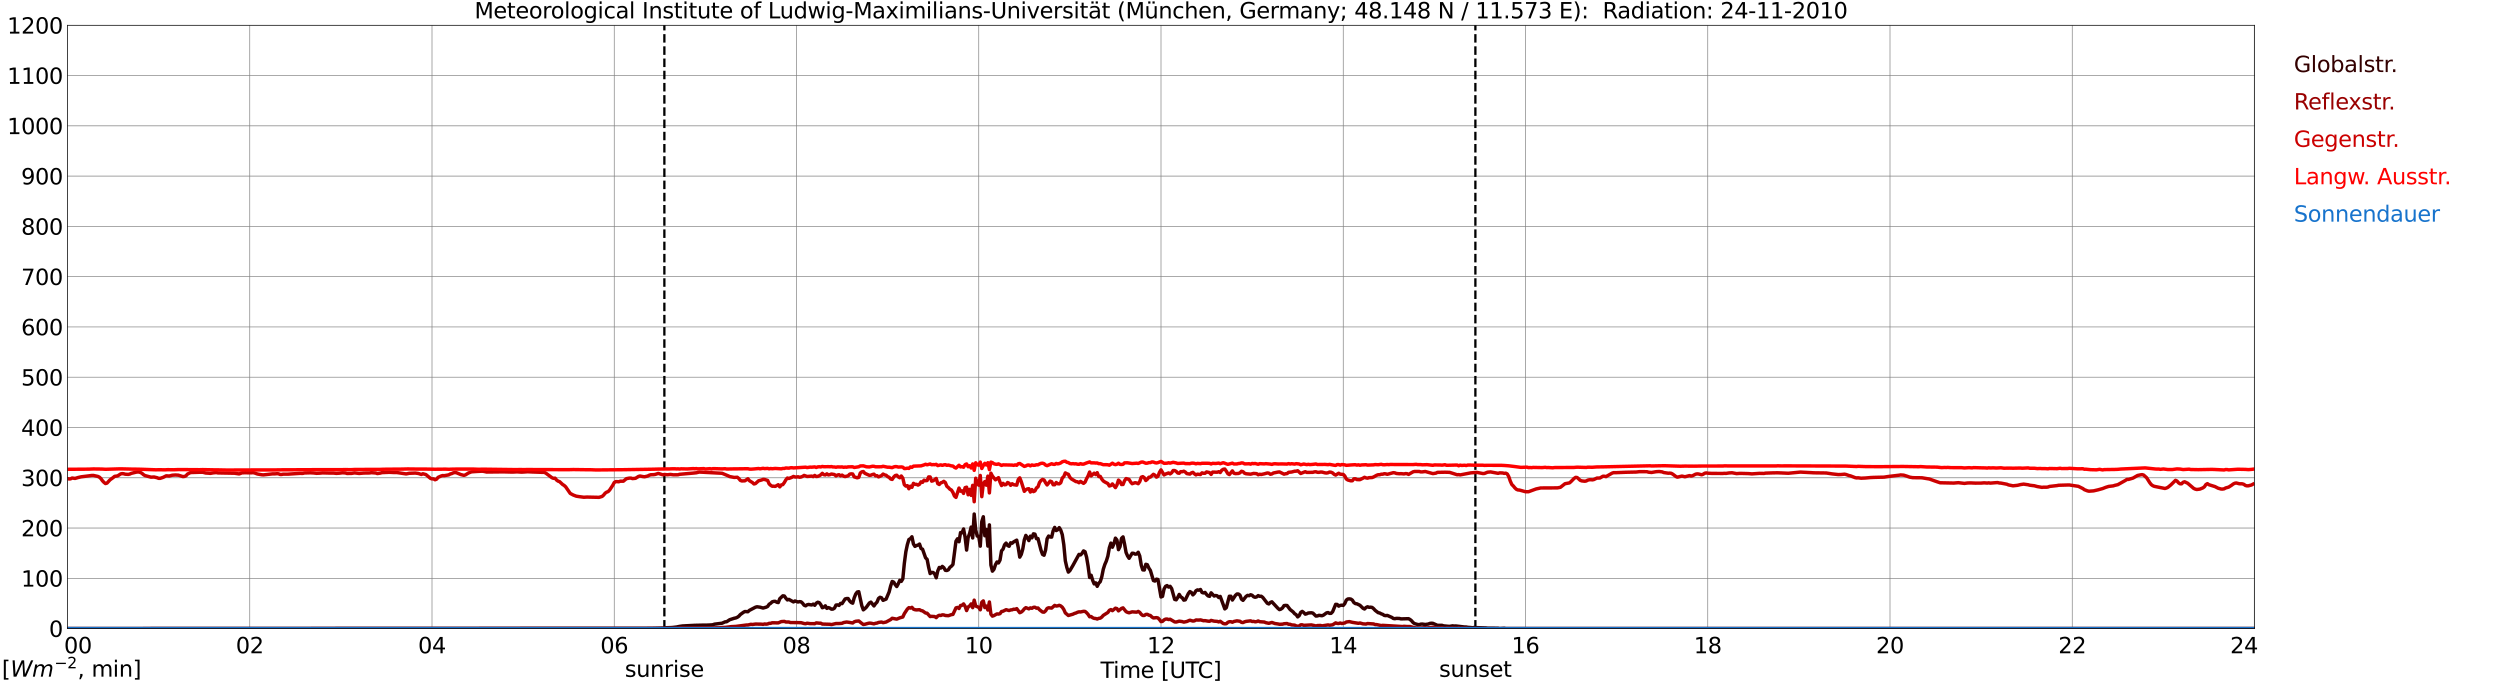 <?xml version="1.0" encoding="utf-8" standalone="no"?>
<!DOCTYPE svg PUBLIC "-//W3C//DTD SVG 1.1//EN"
  "http://www.w3.org/Graphics/SVG/1.1/DTD/svg11.dtd">
<svg xmlns:xlink="http://www.w3.org/1999/xlink" width="1085.4pt" height="296.64pt" viewBox="0 0 1085.4 296.64" xmlns="http://www.w3.org/2000/svg" version="1.1">
 <defs>
  <style type="text/css">*{stroke-linejoin: round; stroke-linecap: butt}</style>
 </defs>
 <g id="figure_1">
  <g id="patch_1">
   <path d="M 0 296.64 
L 1085.4 296.64 
L 1085.4 0 
L 0 0 
z
" style="fill: #ffffff"/>
  </g>
  <g id="axes_1">
   <g id="patch_2">
    <path d="M 29.306 272.909 
L 978.814 272.909 
L 978.814 10.976 
L 29.306 10.976 
z
" style="fill: #ffffff"/>
   </g>
   <g id="patch_3">
    <path d="M 978.814 272.909 
L 978.814 272.909 
L 978.814 10.976 
L 978.814 10.976 
z
" clip-path="url(#pb2ee4928ae)" style="fill: #d3d3d3; opacity: 0.25; stroke: #d3d3d3; stroke-linejoin: miter"/>
   </g>
   <g id="matplotlib.axis_1">
    <g id="xtick_1">
     <g id="line2d_1">
      <path d="M 29.306 272.909 
L 29.306 10.976 
" clip-path="url(#pb2ee4928ae)" style="fill: none; stroke: #808080; stroke-width: 0.3; stroke-linecap: square"/>
     </g>
     <g id="line2d_2"/>
     <g id="text_1">
      <!--    00 -->
      <g transform="translate(18.733 283.627) scale(0.095 -0.095)">
       <defs>
        <path id="DejaVuSans-20" transform="scale(0.016)"/>
        <path id="DejaVuSans-30" d="M 2034 4250 
Q 1547 4250 1301 3770 
Q 1056 3291 1056 2328 
Q 1056 1369 1301 889 
Q 1547 409 2034 409 
Q 2525 409 2770 889 
Q 3016 1369 3016 2328 
Q 3016 3291 2770 3770 
Q 2525 4250 2034 4250 
z
M 2034 4750 
Q 2819 4750 3233 4129 
Q 3647 3509 3647 2328 
Q 3647 1150 3233 529 
Q 2819 -91 2034 -91 
Q 1250 -91 836 529 
Q 422 1150 422 2328 
Q 422 3509 836 4129 
Q 1250 4750 2034 4750 
z
" transform="scale(0.016)"/>
       </defs>
       <use xlink:href="#DejaVuSans-20"/>
       <use xlink:href="#DejaVuSans-20" transform="translate(31.787 0)"/>
       <use xlink:href="#DejaVuSans-20" transform="translate(63.574 0)"/>
       <use xlink:href="#DejaVuSans-30" transform="translate(95.361 0)"/>
       <use xlink:href="#DejaVuSans-30" transform="translate(158.984 0)"/>
      </g>
     </g>
    </g>
    <g id="xtick_2">
     <g id="line2d_3">
      <path d="M 108.431 272.909 
L 108.431 10.976 
" clip-path="url(#pb2ee4928ae)" style="fill: none; stroke: #808080; stroke-width: 0.3; stroke-linecap: square"/>
     </g>
     <g id="line2d_4"/>
     <g id="text_2">
      <!-- 02 -->
      <g transform="translate(102.387 283.627) scale(0.095 -0.095)">
       <defs>
        <path id="DejaVuSans-32" d="M 1228 531 
L 3431 531 
L 3431 0 
L 469 0 
L 469 531 
Q 828 903 1448 1529 
Q 2069 2156 2228 2338 
Q 2531 2678 2651 2914 
Q 2772 3150 2772 3378 
Q 2772 3750 2511 3984 
Q 2250 4219 1831 4219 
Q 1534 4219 1204 4116 
Q 875 4013 500 3803 
L 500 4441 
Q 881 4594 1212 4672 
Q 1544 4750 1819 4750 
Q 2544 4750 2975 4387 
Q 3406 4025 3406 3419 
Q 3406 3131 3298 2873 
Q 3191 2616 2906 2266 
Q 2828 2175 2409 1742 
Q 1991 1309 1228 531 
z
" transform="scale(0.016)"/>
       </defs>
       <use xlink:href="#DejaVuSans-30"/>
       <use xlink:href="#DejaVuSans-32" transform="translate(63.623 0)"/>
      </g>
     </g>
    </g>
    <g id="xtick_3">
     <g id="line2d_5">
      <path d="M 187.557 272.909 
L 187.557 10.976 
" clip-path="url(#pb2ee4928ae)" style="fill: none; stroke: #808080; stroke-width: 0.3; stroke-linecap: square"/>
     </g>
     <g id="line2d_6"/>
     <g id="text_3">
      <!-- 04 -->
      <g transform="translate(181.513 283.627) scale(0.095 -0.095)">
       <defs>
        <path id="DejaVuSans-34" d="M 2419 4116 
L 825 1625 
L 2419 1625 
L 2419 4116 
z
M 2253 4666 
L 3047 4666 
L 3047 1625 
L 3713 1625 
L 3713 1100 
L 3047 1100 
L 3047 0 
L 2419 0 
L 2419 1100 
L 313 1100 
L 313 1709 
L 2253 4666 
z
" transform="scale(0.016)"/>
       </defs>
       <use xlink:href="#DejaVuSans-30"/>
       <use xlink:href="#DejaVuSans-34" transform="translate(63.623 0)"/>
      </g>
     </g>
    </g>
    <g id="xtick_4">
     <g id="line2d_7">
      <path d="M 266.683 272.909 
L 266.683 10.976 
" clip-path="url(#pb2ee4928ae)" style="fill: none; stroke: #808080; stroke-width: 0.3; stroke-linecap: square"/>
     </g>
     <g id="line2d_8"/>
     <g id="text_4">
      <!-- 06 -->
      <g transform="translate(260.638 283.627) scale(0.095 -0.095)">
       <defs>
        <path id="DejaVuSans-36" d="M 2113 2584 
Q 1688 2584 1439 2293 
Q 1191 2003 1191 1497 
Q 1191 994 1439 701 
Q 1688 409 2113 409 
Q 2538 409 2786 701 
Q 3034 994 3034 1497 
Q 3034 2003 2786 2293 
Q 2538 2584 2113 2584 
z
M 3366 4563 
L 3366 3988 
Q 3128 4100 2886 4159 
Q 2644 4219 2406 4219 
Q 1781 4219 1451 3797 
Q 1122 3375 1075 2522 
Q 1259 2794 1537 2939 
Q 1816 3084 2150 3084 
Q 2853 3084 3261 2657 
Q 3669 2231 3669 1497 
Q 3669 778 3244 343 
Q 2819 -91 2113 -91 
Q 1303 -91 875 529 
Q 447 1150 447 2328 
Q 447 3434 972 4092 
Q 1497 4750 2381 4750 
Q 2619 4750 2861 4703 
Q 3103 4656 3366 4563 
z
" transform="scale(0.016)"/>
       </defs>
       <use xlink:href="#DejaVuSans-30"/>
       <use xlink:href="#DejaVuSans-36" transform="translate(63.623 0)"/>
      </g>
     </g>
    </g>
    <g id="xtick_5">
     <g id="line2d_9">
      <path d="M 345.808 272.909 
L 345.808 10.976 
" clip-path="url(#pb2ee4928ae)" style="fill: none; stroke: #808080; stroke-width: 0.3; stroke-linecap: square"/>
     </g>
     <g id="line2d_10"/>
     <g id="text_5">
      <!-- 08 -->
      <g transform="translate(339.764 283.627) scale(0.095 -0.095)">
       <defs>
        <path id="DejaVuSans-38" d="M 2034 2216 
Q 1584 2216 1326 1975 
Q 1069 1734 1069 1313 
Q 1069 891 1326 650 
Q 1584 409 2034 409 
Q 2484 409 2743 651 
Q 3003 894 3003 1313 
Q 3003 1734 2745 1975 
Q 2488 2216 2034 2216 
z
M 1403 2484 
Q 997 2584 770 2862 
Q 544 3141 544 3541 
Q 544 4100 942 4425 
Q 1341 4750 2034 4750 
Q 2731 4750 3128 4425 
Q 3525 4100 3525 3541 
Q 3525 3141 3298 2862 
Q 3072 2584 2669 2484 
Q 3125 2378 3379 2068 
Q 3634 1759 3634 1313 
Q 3634 634 3220 271 
Q 2806 -91 2034 -91 
Q 1263 -91 848 271 
Q 434 634 434 1313 
Q 434 1759 690 2068 
Q 947 2378 1403 2484 
z
M 1172 3481 
Q 1172 3119 1398 2916 
Q 1625 2713 2034 2713 
Q 2441 2713 2670 2916 
Q 2900 3119 2900 3481 
Q 2900 3844 2670 4047 
Q 2441 4250 2034 4250 
Q 1625 4250 1398 4047 
Q 1172 3844 1172 3481 
z
" transform="scale(0.016)"/>
       </defs>
       <use xlink:href="#DejaVuSans-30"/>
       <use xlink:href="#DejaVuSans-38" transform="translate(63.623 0)"/>
      </g>
     </g>
    </g>
    <g id="xtick_6">
     <g id="line2d_11">
      <path d="M 424.934 272.909 
L 424.934 10.976 
" clip-path="url(#pb2ee4928ae)" style="fill: none; stroke: #808080; stroke-width: 0.3; stroke-linecap: square"/>
     </g>
     <g id="line2d_12"/>
     <g id="text_6">
      <!-- 10 -->
      <g transform="translate(418.89 283.627) scale(0.095 -0.095)">
       <defs>
        <path id="DejaVuSans-31" d="M 794 531 
L 1825 531 
L 1825 4091 
L 703 3866 
L 703 4441 
L 1819 4666 
L 2450 4666 
L 2450 531 
L 3481 531 
L 3481 0 
L 794 0 
L 794 531 
z
" transform="scale(0.016)"/>
       </defs>
       <use xlink:href="#DejaVuSans-31"/>
       <use xlink:href="#DejaVuSans-30" transform="translate(63.623 0)"/>
      </g>
     </g>
    </g>
    <g id="xtick_7">
     <g id="line2d_13">
      <path d="M 504.06 272.909 
L 504.06 10.976 
" clip-path="url(#pb2ee4928ae)" style="fill: none; stroke: #808080; stroke-width: 0.3; stroke-linecap: square"/>
     </g>
     <g id="line2d_14"/>
     <g id="text_7">
      <!-- 12 -->
      <g transform="translate(498.015 283.627) scale(0.095 -0.095)">
       <use xlink:href="#DejaVuSans-31"/>
       <use xlink:href="#DejaVuSans-32" transform="translate(63.623 0)"/>
      </g>
     </g>
    </g>
    <g id="xtick_8">
     <g id="line2d_15">
      <path d="M 583.185 272.909 
L 583.185 10.976 
" clip-path="url(#pb2ee4928ae)" style="fill: none; stroke: #808080; stroke-width: 0.3; stroke-linecap: square"/>
     </g>
     <g id="line2d_16"/>
     <g id="text_8">
      <!-- 14 -->
      <g transform="translate(577.141 283.627) scale(0.095 -0.095)">
       <use xlink:href="#DejaVuSans-31"/>
       <use xlink:href="#DejaVuSans-34" transform="translate(63.623 0)"/>
      </g>
     </g>
    </g>
    <g id="xtick_9">
     <g id="line2d_17">
      <path d="M 662.311 272.909 
L 662.311 10.976 
" clip-path="url(#pb2ee4928ae)" style="fill: none; stroke: #808080; stroke-width: 0.3; stroke-linecap: square"/>
     </g>
     <g id="line2d_18"/>
     <g id="text_9">
      <!-- 16 -->
      <g transform="translate(656.267 283.627) scale(0.095 -0.095)">
       <use xlink:href="#DejaVuSans-31"/>
       <use xlink:href="#DejaVuSans-36" transform="translate(63.623 0)"/>
      </g>
     </g>
    </g>
    <g id="xtick_10">
     <g id="line2d_19">
      <path d="M 741.437 272.909 
L 741.437 10.976 
" clip-path="url(#pb2ee4928ae)" style="fill: none; stroke: #808080; stroke-width: 0.3; stroke-linecap: square"/>
     </g>
     <g id="line2d_20"/>
     <g id="text_10">
      <!-- 18 -->
      <g transform="translate(735.392 283.627) scale(0.095 -0.095)">
       <use xlink:href="#DejaVuSans-31"/>
       <use xlink:href="#DejaVuSans-38" transform="translate(63.623 0)"/>
      </g>
     </g>
    </g>
    <g id="xtick_11">
     <g id="line2d_21">
      <path d="M 820.562 272.909 
L 820.562 10.976 
" clip-path="url(#pb2ee4928ae)" style="fill: none; stroke: #808080; stroke-width: 0.3; stroke-linecap: square"/>
     </g>
     <g id="line2d_22"/>
     <g id="text_11">
      <!-- 20 -->
      <g transform="translate(814.518 283.627) scale(0.095 -0.095)">
       <use xlink:href="#DejaVuSans-32"/>
       <use xlink:href="#DejaVuSans-30" transform="translate(63.623 0)"/>
      </g>
     </g>
    </g>
    <g id="xtick_12">
     <g id="line2d_23">
      <path d="M 899.688 272.909 
L 899.688 10.976 
" clip-path="url(#pb2ee4928ae)" style="fill: none; stroke: #808080; stroke-width: 0.3; stroke-linecap: square"/>
     </g>
     <g id="line2d_24"/>
     <g id="text_12">
      <!-- 22 -->
      <g transform="translate(893.644 283.627) scale(0.095 -0.095)">
       <use xlink:href="#DejaVuSans-32"/>
       <use xlink:href="#DejaVuSans-32" transform="translate(63.623 0)"/>
      </g>
     </g>
    </g>
    <g id="xtick_13">
     <g id="line2d_25">
      <path d="M 978.814 272.909 
L 978.814 10.976 
" clip-path="url(#pb2ee4928ae)" style="fill: none; stroke: #808080; stroke-width: 0.3; stroke-linecap: square"/>
     </g>
     <g id="line2d_26"/>
     <g id="text_13">
      <!-- 24    -->
      <g transform="translate(968.241 283.627) scale(0.095 -0.095)">
       <use xlink:href="#DejaVuSans-32"/>
       <use xlink:href="#DejaVuSans-34" transform="translate(63.623 0)"/>
       <use xlink:href="#DejaVuSans-20" transform="translate(127.246 0)"/>
       <use xlink:href="#DejaVuSans-20" transform="translate(159.033 0)"/>
       <use xlink:href="#DejaVuSans-20" transform="translate(190.82 0)"/>
      </g>
     </g>
    </g>
    <g id="text_14">
     <!-- Time [UTC] -->
     <g transform="translate(477.806 294.322) scale(0.095 -0.095)">
      <defs>
       <path id="DejaVuSans-54" d="M -19 4666 
L 3928 4666 
L 3928 4134 
L 2272 4134 
L 2272 0 
L 1638 0 
L 1638 4134 
L -19 4134 
L -19 4666 
z
" transform="scale(0.016)"/>
       <path id="DejaVuSans-69" d="M 603 3500 
L 1178 3500 
L 1178 0 
L 603 0 
L 603 3500 
z
M 603 4863 
L 1178 4863 
L 1178 4134 
L 603 4134 
L 603 4863 
z
" transform="scale(0.016)"/>
       <path id="DejaVuSans-6d" d="M 3328 2828 
Q 3544 3216 3844 3400 
Q 4144 3584 4550 3584 
Q 5097 3584 5394 3201 
Q 5691 2819 5691 2113 
L 5691 0 
L 5113 0 
L 5113 2094 
Q 5113 2597 4934 2840 
Q 4756 3084 4391 3084 
Q 3944 3084 3684 2787 
Q 3425 2491 3425 1978 
L 3425 0 
L 2847 0 
L 2847 2094 
Q 2847 2600 2669 2842 
Q 2491 3084 2119 3084 
Q 1678 3084 1418 2786 
Q 1159 2488 1159 1978 
L 1159 0 
L 581 0 
L 581 3500 
L 1159 3500 
L 1159 2956 
Q 1356 3278 1631 3431 
Q 1906 3584 2284 3584 
Q 2666 3584 2933 3390 
Q 3200 3197 3328 2828 
z
" transform="scale(0.016)"/>
       <path id="DejaVuSans-65" d="M 3597 1894 
L 3597 1613 
L 953 1613 
Q 991 1019 1311 708 
Q 1631 397 2203 397 
Q 2534 397 2845 478 
Q 3156 559 3463 722 
L 3463 178 
Q 3153 47 2828 -22 
Q 2503 -91 2169 -91 
Q 1331 -91 842 396 
Q 353 884 353 1716 
Q 353 2575 817 3079 
Q 1281 3584 2069 3584 
Q 2775 3584 3186 3129 
Q 3597 2675 3597 1894 
z
M 3022 2063 
Q 3016 2534 2758 2815 
Q 2500 3097 2075 3097 
Q 1594 3097 1305 2825 
Q 1016 2553 972 2059 
L 3022 2063 
z
" transform="scale(0.016)"/>
       <path id="DejaVuSans-5b" d="M 550 4863 
L 1875 4863 
L 1875 4416 
L 1125 4416 
L 1125 -397 
L 1875 -397 
L 1875 -844 
L 550 -844 
L 550 4863 
z
" transform="scale(0.016)"/>
       <path id="DejaVuSans-55" d="M 556 4666 
L 1191 4666 
L 1191 1831 
Q 1191 1081 1462 751 
Q 1734 422 2344 422 
Q 2950 422 3222 751 
Q 3494 1081 3494 1831 
L 3494 4666 
L 4128 4666 
L 4128 1753 
Q 4128 841 3676 375 
Q 3225 -91 2344 -91 
Q 1459 -91 1007 375 
Q 556 841 556 1753 
L 556 4666 
z
" transform="scale(0.016)"/>
       <path id="DejaVuSans-43" d="M 4122 4306 
L 4122 3641 
Q 3803 3938 3442 4084 
Q 3081 4231 2675 4231 
Q 1875 4231 1450 3742 
Q 1025 3253 1025 2328 
Q 1025 1406 1450 917 
Q 1875 428 2675 428 
Q 3081 428 3442 575 
Q 3803 722 4122 1019 
L 4122 359 
Q 3791 134 3420 21 
Q 3050 -91 2638 -91 
Q 1578 -91 968 557 
Q 359 1206 359 2328 
Q 359 3453 968 4101 
Q 1578 4750 2638 4750 
Q 3056 4750 3426 4639 
Q 3797 4528 4122 4306 
z
" transform="scale(0.016)"/>
       <path id="DejaVuSans-5d" d="M 1947 4863 
L 1947 -844 
L 622 -844 
L 622 -397 
L 1369 -397 
L 1369 4416 
L 622 4416 
L 622 4863 
L 1947 4863 
z
" transform="scale(0.016)"/>
      </defs>
      <use xlink:href="#DejaVuSans-54"/>
      <use xlink:href="#DejaVuSans-69" transform="translate(57.959 0)"/>
      <use xlink:href="#DejaVuSans-6d" transform="translate(85.742 0)"/>
      <use xlink:href="#DejaVuSans-65" transform="translate(183.154 0)"/>
      <use xlink:href="#DejaVuSans-20" transform="translate(244.678 0)"/>
      <use xlink:href="#DejaVuSans-5b" transform="translate(276.465 0)"/>
      <use xlink:href="#DejaVuSans-55" transform="translate(315.479 0)"/>
      <use xlink:href="#DejaVuSans-54" transform="translate(388.672 0)"/>
      <use xlink:href="#DejaVuSans-43" transform="translate(443.881 0)"/>
      <use xlink:href="#DejaVuSans-5d" transform="translate(513.705 0)"/>
     </g>
    </g>
   </g>
   <g id="matplotlib.axis_2">
    <g id="ytick_1">
     <g id="line2d_27">
      <path d="M 29.306 272.909 
L 978.814 272.909 
" clip-path="url(#pb2ee4928ae)" style="fill: none; stroke: #808080; stroke-width: 0.3; stroke-linecap: square"/>
     </g>
     <g id="line2d_28"/>
     <g id="text_15">
      <!-- 0 -->
      <g transform="translate(21.261 276.518) scale(0.095 -0.095)">
       <use xlink:href="#DejaVuSans-30"/>
      </g>
     </g>
    </g>
    <g id="ytick_2">
     <g id="line2d_29">
      <path d="M 29.306 251.081 
L 978.814 251.081 
" clip-path="url(#pb2ee4928ae)" style="fill: none; stroke: #808080; stroke-width: 0.3; stroke-linecap: square"/>
     </g>
     <g id="line2d_30"/>
     <g id="text_16">
      <!-- 100 -->
      <g transform="translate(9.173 254.69) scale(0.095 -0.095)">
       <use xlink:href="#DejaVuSans-31"/>
       <use xlink:href="#DejaVuSans-30" transform="translate(63.623 0)"/>
       <use xlink:href="#DejaVuSans-30" transform="translate(127.246 0)"/>
      </g>
     </g>
    </g>
    <g id="ytick_3">
     <g id="line2d_31">
      <path d="M 29.306 229.253 
L 978.814 229.253 
" clip-path="url(#pb2ee4928ae)" style="fill: none; stroke: #808080; stroke-width: 0.3; stroke-linecap: square"/>
     </g>
     <g id="line2d_32"/>
     <g id="text_17">
      <!-- 200 -->
      <g transform="translate(9.173 232.863) scale(0.095 -0.095)">
       <use xlink:href="#DejaVuSans-32"/>
       <use xlink:href="#DejaVuSans-30" transform="translate(63.623 0)"/>
       <use xlink:href="#DejaVuSans-30" transform="translate(127.246 0)"/>
      </g>
     </g>
    </g>
    <g id="ytick_4">
     <g id="line2d_33">
      <path d="M 29.306 207.426 
L 978.814 207.426 
" clip-path="url(#pb2ee4928ae)" style="fill: none; stroke: #808080; stroke-width: 0.3; stroke-linecap: square"/>
     </g>
     <g id="line2d_34"/>
     <g id="text_18">
      <!-- 300 -->
      <g transform="translate(9.173 211.035) scale(0.095 -0.095)">
       <defs>
        <path id="DejaVuSans-33" d="M 2597 2516 
Q 3050 2419 3304 2112 
Q 3559 1806 3559 1356 
Q 3559 666 3084 287 
Q 2609 -91 1734 -91 
Q 1441 -91 1130 -33 
Q 819 25 488 141 
L 488 750 
Q 750 597 1062 519 
Q 1375 441 1716 441 
Q 2309 441 2620 675 
Q 2931 909 2931 1356 
Q 2931 1769 2642 2001 
Q 2353 2234 1838 2234 
L 1294 2234 
L 1294 2753 
L 1863 2753 
Q 2328 2753 2575 2939 
Q 2822 3125 2822 3475 
Q 2822 3834 2567 4026 
Q 2313 4219 1838 4219 
Q 1578 4219 1281 4162 
Q 984 4106 628 3988 
L 628 4550 
Q 988 4650 1302 4700 
Q 1616 4750 1894 4750 
Q 2613 4750 3031 4423 
Q 3450 4097 3450 3541 
Q 3450 3153 3228 2886 
Q 3006 2619 2597 2516 
z
" transform="scale(0.016)"/>
       </defs>
       <use xlink:href="#DejaVuSans-33"/>
       <use xlink:href="#DejaVuSans-30" transform="translate(63.623 0)"/>
       <use xlink:href="#DejaVuSans-30" transform="translate(127.246 0)"/>
      </g>
     </g>
    </g>
    <g id="ytick_5">
     <g id="line2d_35">
      <path d="M 29.306 185.598 
L 978.814 185.598 
" clip-path="url(#pb2ee4928ae)" style="fill: none; stroke: #808080; stroke-width: 0.3; stroke-linecap: square"/>
     </g>
     <g id="line2d_36"/>
     <g id="text_19">
      <!-- 400 -->
      <g transform="translate(9.173 189.207) scale(0.095 -0.095)">
       <use xlink:href="#DejaVuSans-34"/>
       <use xlink:href="#DejaVuSans-30" transform="translate(63.623 0)"/>
       <use xlink:href="#DejaVuSans-30" transform="translate(127.246 0)"/>
      </g>
     </g>
    </g>
    <g id="ytick_6">
     <g id="line2d_37">
      <path d="M 29.306 163.77 
L 978.814 163.77 
" clip-path="url(#pb2ee4928ae)" style="fill: none; stroke: #808080; stroke-width: 0.3; stroke-linecap: square"/>
     </g>
     <g id="line2d_38"/>
     <g id="text_20">
      <!-- 500 -->
      <g transform="translate(9.173 167.379) scale(0.095 -0.095)">
       <defs>
        <path id="DejaVuSans-35" d="M 691 4666 
L 3169 4666 
L 3169 4134 
L 1269 4134 
L 1269 2991 
Q 1406 3038 1543 3061 
Q 1681 3084 1819 3084 
Q 2600 3084 3056 2656 
Q 3513 2228 3513 1497 
Q 3513 744 3044 326 
Q 2575 -91 1722 -91 
Q 1428 -91 1123 -41 
Q 819 9 494 109 
L 494 744 
Q 775 591 1075 516 
Q 1375 441 1709 441 
Q 2250 441 2565 725 
Q 2881 1009 2881 1497 
Q 2881 1984 2565 2268 
Q 2250 2553 1709 2553 
Q 1456 2553 1204 2497 
Q 953 2441 691 2322 
L 691 4666 
z
" transform="scale(0.016)"/>
       </defs>
       <use xlink:href="#DejaVuSans-35"/>
       <use xlink:href="#DejaVuSans-30" transform="translate(63.623 0)"/>
       <use xlink:href="#DejaVuSans-30" transform="translate(127.246 0)"/>
      </g>
     </g>
    </g>
    <g id="ytick_7">
     <g id="line2d_39">
      <path d="M 29.306 141.942 
L 978.814 141.942 
" clip-path="url(#pb2ee4928ae)" style="fill: none; stroke: #808080; stroke-width: 0.3; stroke-linecap: square"/>
     </g>
     <g id="line2d_40"/>
     <g id="text_21">
      <!-- 600 -->
      <g transform="translate(9.173 145.551) scale(0.095 -0.095)">
       <use xlink:href="#DejaVuSans-36"/>
       <use xlink:href="#DejaVuSans-30" transform="translate(63.623 0)"/>
       <use xlink:href="#DejaVuSans-30" transform="translate(127.246 0)"/>
      </g>
     </g>
    </g>
    <g id="ytick_8">
     <g id="line2d_41">
      <path d="M 29.306 120.114 
L 978.814 120.114 
" clip-path="url(#pb2ee4928ae)" style="fill: none; stroke: #808080; stroke-width: 0.3; stroke-linecap: square"/>
     </g>
     <g id="line2d_42"/>
     <g id="text_22">
      <!-- 700 -->
      <g transform="translate(9.173 123.724) scale(0.095 -0.095)">
       <defs>
        <path id="DejaVuSans-37" d="M 525 4666 
L 3525 4666 
L 3525 4397 
L 1831 0 
L 1172 0 
L 2766 4134 
L 525 4134 
L 525 4666 
z
" transform="scale(0.016)"/>
       </defs>
       <use xlink:href="#DejaVuSans-37"/>
       <use xlink:href="#DejaVuSans-30" transform="translate(63.623 0)"/>
       <use xlink:href="#DejaVuSans-30" transform="translate(127.246 0)"/>
      </g>
     </g>
    </g>
    <g id="ytick_9">
     <g id="line2d_43">
      <path d="M 29.306 98.287 
L 978.814 98.287 
" clip-path="url(#pb2ee4928ae)" style="fill: none; stroke: #808080; stroke-width: 0.3; stroke-linecap: square"/>
     </g>
     <g id="line2d_44"/>
     <g id="text_23">
      <!-- 800 -->
      <g transform="translate(9.173 101.896) scale(0.095 -0.095)">
       <use xlink:href="#DejaVuSans-38"/>
       <use xlink:href="#DejaVuSans-30" transform="translate(63.623 0)"/>
       <use xlink:href="#DejaVuSans-30" transform="translate(127.246 0)"/>
      </g>
     </g>
    </g>
    <g id="ytick_10">
     <g id="line2d_45">
      <path d="M 29.306 76.459 
L 978.814 76.459 
" clip-path="url(#pb2ee4928ae)" style="fill: none; stroke: #808080; stroke-width: 0.3; stroke-linecap: square"/>
     </g>
     <g id="line2d_46"/>
     <g id="text_24">
      <!-- 900 -->
      <g transform="translate(9.173 80.068) scale(0.095 -0.095)">
       <defs>
        <path id="DejaVuSans-39" d="M 703 97 
L 703 672 
Q 941 559 1184 500 
Q 1428 441 1663 441 
Q 2288 441 2617 861 
Q 2947 1281 2994 2138 
Q 2813 1869 2534 1725 
Q 2256 1581 1919 1581 
Q 1219 1581 811 2004 
Q 403 2428 403 3163 
Q 403 3881 828 4315 
Q 1253 4750 1959 4750 
Q 2769 4750 3195 4129 
Q 3622 3509 3622 2328 
Q 3622 1225 3098 567 
Q 2575 -91 1691 -91 
Q 1453 -91 1209 -44 
Q 966 3 703 97 
z
M 1959 2075 
Q 2384 2075 2632 2365 
Q 2881 2656 2881 3163 
Q 2881 3666 2632 3958 
Q 2384 4250 1959 4250 
Q 1534 4250 1286 3958 
Q 1038 3666 1038 3163 
Q 1038 2656 1286 2365 
Q 1534 2075 1959 2075 
z
" transform="scale(0.016)"/>
       </defs>
       <use xlink:href="#DejaVuSans-39"/>
       <use xlink:href="#DejaVuSans-30" transform="translate(63.623 0)"/>
       <use xlink:href="#DejaVuSans-30" transform="translate(127.246 0)"/>
      </g>
     </g>
    </g>
    <g id="ytick_11">
     <g id="line2d_47">
      <path d="M 29.306 54.631 
L 978.814 54.631 
" clip-path="url(#pb2ee4928ae)" style="fill: none; stroke: #808080; stroke-width: 0.3; stroke-linecap: square"/>
     </g>
     <g id="line2d_48"/>
     <g id="text_25">
      <!-- 1000 -->
      <g transform="translate(3.128 58.24) scale(0.095 -0.095)">
       <use xlink:href="#DejaVuSans-31"/>
       <use xlink:href="#DejaVuSans-30" transform="translate(63.623 0)"/>
       <use xlink:href="#DejaVuSans-30" transform="translate(127.246 0)"/>
       <use xlink:href="#DejaVuSans-30" transform="translate(190.869 0)"/>
      </g>
     </g>
    </g>
    <g id="ytick_12">
     <g id="line2d_49">
      <path d="M 29.306 32.803 
L 978.814 32.803 
" clip-path="url(#pb2ee4928ae)" style="fill: none; stroke: #808080; stroke-width: 0.3; stroke-linecap: square"/>
     </g>
     <g id="line2d_50"/>
     <g id="text_26">
      <!-- 1100 -->
      <g transform="translate(3.128 36.413) scale(0.095 -0.095)">
       <use xlink:href="#DejaVuSans-31"/>
       <use xlink:href="#DejaVuSans-31" transform="translate(63.623 0)"/>
       <use xlink:href="#DejaVuSans-30" transform="translate(127.246 0)"/>
       <use xlink:href="#DejaVuSans-30" transform="translate(190.869 0)"/>
      </g>
     </g>
    </g>
    <g id="ytick_13">
     <g id="line2d_51">
      <path d="M 29.306 10.976 
L 978.814 10.976 
" clip-path="url(#pb2ee4928ae)" style="fill: none; stroke: #808080; stroke-width: 0.3; stroke-linecap: square"/>
     </g>
     <g id="line2d_52"/>
     <g id="text_27">
      <!-- 1200 -->
      <g transform="translate(3.128 14.585) scale(0.095 -0.095)">
       <use xlink:href="#DejaVuSans-31"/>
       <use xlink:href="#DejaVuSans-32" transform="translate(63.623 0)"/>
       <use xlink:href="#DejaVuSans-30" transform="translate(127.246 0)"/>
       <use xlink:href="#DejaVuSans-30" transform="translate(190.869 0)"/>
      </g>
     </g>
    </g>
   </g>
   <g id="line2d_53">
    <path d="M 288.442 272.909 
L 288.442 10.976 
" clip-path="url(#pb2ee4928ae)" style="fill: none; stroke-dasharray: 3.7,1.6; stroke-dashoffset: 0; stroke: #000000"/>
   </g>
   <g id="line2d_54">
    <path d="M 640.552 272.909 
L 640.552 10.976 
" clip-path="url(#pb2ee4928ae)" style="fill: none; stroke-dasharray: 3.7,1.6; stroke-dashoffset: 0; stroke: #000000"/>
   </g>
   <g id="line2d_55">
    <path d="M 29.306 272.909 
L 283.167 272.817 
L 285.145 272.771 
L 288.442 272.68 
L 289.102 272.542 
L 291.739 272.45 
L 293.717 272.221 
L 295.036 271.948 
L 296.355 271.765 
L 301.63 271.49 
L 305.586 271.398 
L 306.905 271.398 
L 308.883 271.307 
L 309.543 271.215 
L 310.202 270.986 
L 313.499 270.575 
L 314.818 269.98 
L 315.477 269.934 
L 316.796 269.065 
L 318.774 268.423 
L 319.433 268.288 
L 320.093 268.013 
L 320.752 267.554 
L 321.411 266.823 
L 322.73 265.861 
L 323.39 265.496 
L 324.708 265.588 
L 325.368 264.992 
L 328.005 263.619 
L 328.665 263.436 
L 329.983 263.619 
L 331.302 263.986 
L 332.621 263.619 
L 333.28 263.298 
L 333.94 262.338 
L 334.599 261.925 
L 335.258 261.286 
L 335.918 261.102 
L 336.577 261.056 
L 337.236 261.469 
L 337.896 261.606 
L 338.555 259.913 
L 339.874 258.677 
L 340.533 258.769 
L 341.193 259.729 
L 341.852 260.463 
L 342.512 260.233 
L 344.49 261.331 
L 345.149 260.919 
L 346.468 261.377 
L 347.127 261.194 
L 347.787 261.286 
L 348.446 261.879 
L 349.105 262.75 
L 349.765 263.025 
L 350.424 262.567 
L 351.083 262.429 
L 352.402 262.658 
L 353.062 262.292 
L 353.721 262.796 
L 354.38 261.879 
L 355.04 261.469 
L 355.699 261.652 
L 356.359 262.521 
L 357.018 263.848 
L 357.677 263.619 
L 358.337 263.025 
L 358.996 264.123 
L 359.655 263.802 
L 360.315 264.031 
L 360.974 264.488 
L 361.634 264.442 
L 362.293 264.031 
L 362.952 262.704 
L 363.612 262.613 
L 364.271 262.842 
L 364.93 261.971 
L 365.59 262.063 
L 366.909 260.05 
L 367.568 259.867 
L 368.227 259.867 
L 368.887 260.919 
L 369.546 261.561 
L 370.206 261.879 
L 370.865 259.546 
L 371.524 257.9 
L 372.184 257.029 
L 372.843 256.892 
L 374.162 262.979 
L 374.821 264.763 
L 375.481 264.261 
L 376.14 263.619 
L 377.459 261.79 
L 378.118 261.423 
L 379.437 263.071 
L 380.096 262.108 
L 380.756 261.423 
L 381.415 259.821 
L 382.074 259.317 
L 382.734 259.546 
L 383.393 260.644 
L 384.712 260.096 
L 386.031 256.983 
L 386.69 254.375 
L 387.349 252.454 
L 388.009 252.729 
L 388.668 253.827 
L 389.328 254.65 
L 389.987 253.46 
L 390.646 251.95 
L 391.306 252.408 
L 391.965 251.31 
L 392.624 244.583 
L 393.284 239.549 
L 393.943 236.437 
L 394.603 234.241 
L 395.262 233.874 
L 395.921 233.051 
L 396.581 236.164 
L 397.24 237.216 
L 397.899 236.849 
L 398.559 236.666 
L 399.218 236.208 
L 399.878 238.131 
L 400.537 238.451 
L 401.856 242.204 
L 402.515 242.843 
L 403.175 246.277 
L 403.834 249.023 
L 404.493 248.518 
L 405.153 248.564 
L 405.812 249.204 
L 406.471 250.852 
L 407.131 247.923 
L 407.79 246.368 
L 408.45 246.641 
L 409.109 245.91 
L 409.768 246.46 
L 410.428 247.604 
L 411.087 247.696 
L 411.746 247.375 
L 412.406 246.323 
L 413.065 245.818 
L 413.725 245.087 
L 415.043 234.972 
L 415.703 233.92 
L 416.362 235.201 
L 417.022 231.22 
L 417.681 231.312 
L 418.34 229.666 
L 419 233.189 
L 419.659 238.816 
L 420.318 233.372 
L 420.978 231.587 
L 421.637 228.841 
L 422.297 233.556 
L 422.956 223.168 
L 423.615 230.076 
L 424.275 232.73 
L 424.934 232.868 
L 425.593 237.124 
L 426.253 226.462 
L 426.912 224.357 
L 427.572 232.593 
L 428.231 229.893 
L 428.89 237.079 
L 429.55 227.88 
L 430.209 245.314 
L 430.869 247.968 
L 431.528 247.191 
L 432.187 245.179 
L 432.847 243.987 
L 433.506 244.4 
L 434.165 243.164 
L 434.825 239.137 
L 435.484 238.406 
L 436.144 236.528 
L 436.803 235.797 
L 437.462 236.849 
L 438.122 237.17 
L 438.781 235.66 
L 439.44 235.843 
L 440.1 235.247 
L 441.419 234.516 
L 442.078 237.718 
L 442.737 241.883 
L 443.397 240.693 
L 444.056 238.314 
L 444.716 234.378 
L 445.375 232.455 
L 446.034 233.464 
L 446.694 234.699 
L 447.353 232.776 
L 448.012 233.51 
L 448.672 231.77 
L 449.331 231.908 
L 449.991 233.874 
L 450.65 233.828 
L 451.969 238.908 
L 452.628 240.693 
L 453.287 241.06 
L 453.947 238.816 
L 454.606 233.92 
L 455.266 232.73 
L 455.925 233.143 
L 456.584 233.189 
L 457.244 230.397 
L 457.903 228.978 
L 458.563 230.351 
L 459.222 229.985 
L 459.881 229.07 
L 460.541 230.168 
L 461.2 232.137 
L 461.859 236.483 
L 462.519 243.485 
L 463.178 246.368 
L 463.838 248.381 
L 464.497 247.741 
L 465.816 245.497 
L 468.453 240.693 
L 469.113 240.922 
L 469.772 240.281 
L 470.431 239.183 
L 471.091 239.549 
L 471.75 241.929 
L 472.409 245.818 
L 473.069 250.714 
L 473.728 249.754 
L 474.388 251.95 
L 475.047 253.506 
L 475.706 253.048 
L 476.366 254.558 
L 477.025 253.231 
L 477.685 252.546 
L 478.344 250.439 
L 479.003 247.145 
L 479.663 245.087 
L 480.322 243.577 
L 480.981 241.47 
L 481.641 237.81 
L 482.3 235.797 
L 482.96 237.581 
L 483.619 236.072 
L 484.278 233.645 
L 484.938 234.47 
L 485.597 238.635 
L 486.256 237.354 
L 486.916 233.737 
L 487.575 233.097 
L 488.235 236.208 
L 488.894 239.87 
L 489.553 241.379 
L 490.213 242.387 
L 491.532 240.189 
L 492.191 240.235 
L 492.85 240.602 
L 493.51 240.51 
L 494.169 239.779 
L 494.828 241.379 
L 495.488 245.406 
L 496.147 247.421 
L 496.807 247.466 
L 497.466 244.995 
L 498.125 245.179 
L 498.785 246.641 
L 499.444 247.65 
L 500.763 252.041 
L 501.422 252.271 
L 502.082 251.448 
L 502.741 251.585 
L 504.06 259.181 
L 504.719 258.906 
L 505.379 255.748 
L 506.038 254.558 
L 506.697 254.237 
L 507.357 254.879 
L 508.016 254.558 
L 508.675 255.519 
L 509.994 260.233 
L 510.654 260.417 
L 511.313 259.408 
L 511.972 258.081 
L 512.632 259.135 
L 513.291 259.546 
L 513.95 260.554 
L 514.61 260.417 
L 515.929 257.717 
L 516.588 256.846 
L 517.247 257.212 
L 517.907 258.265 
L 518.566 257.625 
L 519.226 256.481 
L 519.885 256.115 
L 520.544 256.252 
L 521.204 255.931 
L 521.863 257.212 
L 522.522 257.442 
L 523.182 257.212 
L 523.841 258.081 
L 524.501 258.723 
L 525.16 258.906 
L 525.819 257.396 
L 527.138 258.769 
L 527.797 258.54 
L 528.457 258.677 
L 529.116 259.408 
L 529.776 258.952 
L 531.754 264.352 
L 532.413 263.848 
L 533.732 258.86 
L 534.391 258.86 
L 535.051 260.508 
L 536.369 258.494 
L 537.029 257.9 
L 537.688 257.9 
L 538.348 258.402 
L 539.007 260.142 
L 539.666 260.644 
L 540.985 258.952 
L 541.644 258.494 
L 542.304 258.631 
L 542.963 258.219 
L 543.623 258.448 
L 544.282 259.09 
L 544.941 259.317 
L 545.601 259.135 
L 546.26 258.585 
L 546.919 258.906 
L 547.579 258.86 
L 548.238 259.362 
L 550.216 261.925 
L 550.876 262.2 
L 551.535 261.561 
L 552.195 261.286 
L 554.832 264.123 
L 555.491 264.671 
L 556.151 264.442 
L 556.81 263.94 
L 557.47 262.934 
L 558.129 262.842 
L 558.788 262.888 
L 560.107 264.625 
L 561.426 265.679 
L 562.085 266.457 
L 562.745 266.869 
L 563.404 267.829 
L 564.063 267.279 
L 564.723 265.861 
L 565.382 265.45 
L 566.042 265.952 
L 566.701 266.64 
L 567.36 266.457 
L 568.02 266.136 
L 569.338 266.044 
L 569.998 266.181 
L 571.317 267.463 
L 571.976 267.417 
L 572.635 267.142 
L 573.954 267.325 
L 574.613 267.05 
L 575.932 266.09 
L 576.592 265.952 
L 577.251 266.319 
L 577.91 266.273 
L 578.57 265.588 
L 579.889 262.383 
L 580.548 262.429 
L 581.207 263.161 
L 581.867 262.842 
L 582.526 262.75 
L 583.185 262.842 
L 583.845 262.063 
L 584.504 260.554 
L 585.164 260.05 
L 585.823 260.004 
L 586.482 260.096 
L 587.142 260.554 
L 587.801 261.606 
L 588.46 262.063 
L 589.12 262.154 
L 590.439 262.796 
L 591.757 264.077 
L 592.417 264.398 
L 593.076 263.756 
L 593.736 263.436 
L 594.395 263.665 
L 595.054 263.619 
L 595.714 263.711 
L 596.373 264.261 
L 597.032 264.992 
L 598.351 265.998 
L 599.011 266.136 
L 599.67 266.502 
L 600.329 266.732 
L 600.989 267.188 
L 601.648 267.279 
L 602.307 267.188 
L 604.286 268.059 
L 604.945 268.515 
L 605.604 268.607 
L 606.264 268.469 
L 607.582 268.515 
L 608.242 268.698 
L 611.539 268.607 
L 612.198 268.973 
L 612.858 269.523 
L 613.517 270.3 
L 614.176 270.759 
L 615.495 271.123 
L 616.154 271.215 
L 616.814 270.986 
L 617.473 270.94 
L 618.792 271.123 
L 620.111 270.94 
L 620.77 270.667 
L 621.429 270.575 
L 622.089 270.621 
L 624.067 271.49 
L 625.386 271.49 
L 626.045 271.49 
L 626.705 271.719 
L 628.683 271.903 
L 629.342 271.948 
L 630.661 271.719 
L 631.32 271.811 
L 631.98 271.765 
L 635.936 272.221 
L 636.595 272.221 
L 637.255 272.359 
L 638.573 272.45 
L 639.233 272.542 
L 639.892 272.45 
L 642.53 272.542 
L 645.167 272.634 
L 645.827 272.725 
L 647.145 272.725 
L 650.442 272.771 
L 651.102 272.909 
L 652.42 272.817 
L 653.08 272.771 
L 653.739 272.909 
L 978.154 272.909 
L 978.154 272.909 
" clip-path="url(#pb2ee4928ae)" style="fill: none; stroke: #330000; stroke-width: 1.5; stroke-linecap: square"/>
   </g>
   <g id="line2d_56">
    <path d="M 29.306 272.909 
L 294.377 272.804 
L 295.036 272.618 
L 296.355 272.618 
L 312.18 272.573 
L 313.499 272.433 
L 314.818 272.385 
L 317.455 272.06 
L 319.433 271.966 
L 324.049 271.361 
L 324.708 271.361 
L 326.027 271.036 
L 326.686 271.13 
L 328.005 270.942 
L 330.643 270.99 
L 331.302 271.082 
L 331.961 270.896 
L 332.621 270.99 
L 333.28 270.896 
L 333.94 270.617 
L 334.599 270.617 
L 335.258 270.383 
L 337.896 270.431 
L 339.215 269.873 
L 340.533 269.779 
L 341.193 270.058 
L 342.512 270.058 
L 343.171 270.292 
L 344.49 270.292 
L 347.787 270.337 
L 349.105 270.711 
L 349.765 270.802 
L 350.424 270.571 
L 351.743 270.757 
L 353.062 270.757 
L 353.721 270.802 
L 354.38 270.431 
L 355.699 270.571 
L 356.359 270.571 
L 357.018 270.942 
L 360.315 271.036 
L 360.974 271.176 
L 362.952 270.711 
L 364.271 270.711 
L 365.59 270.617 
L 366.249 270.292 
L 367.568 270.058 
L 368.887 270.244 
L 370.206 270.477 
L 370.865 269.966 
L 371.524 269.733 
L 372.843 269.593 
L 374.162 270.663 
L 374.821 271.13 
L 375.481 271.036 
L 376.799 270.663 
L 377.459 270.523 
L 378.118 270.571 
L 379.437 270.85 
L 380.096 270.617 
L 380.756 270.523 
L 381.415 270.244 
L 382.734 270.058 
L 383.393 270.337 
L 384.712 270.058 
L 386.69 268.989 
L 387.349 268.43 
L 389.328 268.801 
L 390.646 268.244 
L 391.965 267.871 
L 392.624 266.428 
L 393.943 264.427 
L 394.603 263.822 
L 395.262 264.007 
L 395.921 263.682 
L 396.581 264.475 
L 397.24 264.706 
L 397.899 264.8 
L 399.218 264.706 
L 399.878 265.079 
L 400.537 265.219 
L 401.856 266.149 
L 402.515 266.243 
L 403.834 267.685 
L 404.493 267.592 
L 405.812 267.685 
L 406.471 268.15 
L 407.131 267.452 
L 407.79 267.127 
L 408.45 267.22 
L 409.109 266.941 
L 409.768 266.987 
L 410.428 267.22 
L 411.746 267.312 
L 413.065 266.847 
L 413.725 266.753 
L 415.043 263.916 
L 415.703 263.728 
L 416.362 264.195 
L 417.022 262.892 
L 417.681 262.798 
L 418.34 262.194 
L 419 263.217 
L 419.659 265.079 
L 420.318 263.543 
L 420.978 263.078 
L 421.637 262.194 
L 422.297 263.822 
L 422.956 260.563 
L 423.615 263.123 
L 424.934 263.682 
L 425.593 264.752 
L 426.253 261.449 
L 426.912 260.89 
L 427.572 263.776 
L 428.231 263.123 
L 428.89 264.846 
L 429.55 261.355 
L 430.209 266.662 
L 430.869 267.498 
L 431.528 267.266 
L 432.847 266.522 
L 433.506 266.614 
L 434.165 266.428 
L 434.825 265.498 
L 435.484 265.359 
L 436.803 264.706 
L 438.122 265.079 
L 438.781 264.8 
L 439.44 264.752 
L 440.1 264.475 
L 440.759 264.566 
L 441.419 264.241 
L 442.737 266.009 
L 443.397 265.73 
L 444.056 265.171 
L 444.716 264.335 
L 445.375 263.822 
L 446.694 264.335 
L 447.353 263.916 
L 448.012 264.101 
L 448.672 263.682 
L 449.331 263.636 
L 449.991 264.055 
L 450.65 263.962 
L 451.309 264.706 
L 452.628 265.73 
L 453.287 265.778 
L 453.947 265.219 
L 454.606 264.147 
L 455.266 263.868 
L 456.584 264.007 
L 457.903 262.844 
L 458.563 263.123 
L 459.222 263.032 
L 459.881 262.798 
L 460.541 263.078 
L 461.2 263.636 
L 461.859 264.612 
L 462.519 266.103 
L 463.838 267.22 
L 465.816 266.662 
L 466.475 266.334 
L 467.134 266.149 
L 467.794 265.824 
L 468.453 265.638 
L 469.113 265.684 
L 470.431 265.404 
L 471.091 265.45 
L 471.75 266.009 
L 472.409 266.753 
L 473.069 267.777 
L 473.728 267.685 
L 474.388 268.196 
L 475.047 268.476 
L 475.706 268.524 
L 476.366 268.755 
L 477.025 268.476 
L 477.685 268.384 
L 478.344 267.917 
L 479.003 267.172 
L 480.981 265.917 
L 481.641 264.985 
L 482.3 264.66 
L 482.96 265.125 
L 484.278 264.055 
L 484.938 264.241 
L 485.597 265.219 
L 486.916 264.147 
L 487.575 263.916 
L 488.894 265.544 
L 489.553 265.869 
L 490.213 266.055 
L 491.532 265.638 
L 493.51 265.778 
L 494.169 265.45 
L 494.828 265.869 
L 495.488 266.708 
L 496.147 267.22 
L 496.807 267.22 
L 497.466 266.753 
L 498.125 266.708 
L 498.785 267.081 
L 499.444 267.22 
L 500.103 267.871 
L 500.763 268.29 
L 502.082 268.15 
L 502.741 268.29 
L 503.4 268.989 
L 504.06 269.873 
L 504.719 269.779 
L 505.379 269.128 
L 506.038 268.801 
L 506.697 268.755 
L 507.357 268.989 
L 508.016 268.849 
L 509.994 270.012 
L 510.654 270.058 
L 511.972 269.687 
L 513.291 269.873 
L 513.95 270.104 
L 515.269 269.827 
L 516.588 269.268 
L 517.907 269.639 
L 518.566 269.547 
L 519.226 269.174 
L 520.544 269.22 
L 521.204 269.128 
L 522.522 269.499 
L 523.182 269.453 
L 524.501 269.687 
L 525.16 269.733 
L 525.819 269.36 
L 527.138 269.687 
L 528.457 269.779 
L 529.116 270.012 
L 529.776 269.733 
L 531.094 270.711 
L 531.754 270.85 
L 532.413 270.802 
L 533.073 270.198 
L 533.732 269.918 
L 534.391 269.918 
L 535.051 270.152 
L 535.71 269.827 
L 537.029 269.547 
L 538.348 269.733 
L 539.007 270.198 
L 539.666 270.292 
L 540.326 269.966 
L 540.985 269.779 
L 542.963 269.547 
L 543.623 269.827 
L 544.282 269.779 
L 544.941 269.966 
L 545.601 269.873 
L 546.26 269.593 
L 546.919 269.918 
L 548.238 270.012 
L 548.898 270.058 
L 549.557 270.337 
L 550.876 270.617 
L 552.195 270.244 
L 553.513 270.711 
L 554.832 270.896 
L 555.491 271.036 
L 556.81 270.99 
L 557.47 270.802 
L 558.788 270.711 
L 559.448 271.036 
L 560.107 271.036 
L 560.766 271.315 
L 562.085 271.409 
L 562.745 271.734 
L 563.404 271.874 
L 564.063 271.78 
L 564.723 271.27 
L 565.382 271.27 
L 566.042 271.501 
L 569.338 271.315 
L 570.657 271.595 
L 571.317 271.78 
L 571.976 271.595 
L 573.295 271.547 
L 573.954 271.734 
L 576.592 271.315 
L 577.251 271.455 
L 578.57 271.27 
L 579.889 270.431 
L 580.548 270.663 
L 581.207 270.711 
L 581.867 270.477 
L 582.526 270.711 
L 583.845 270.477 
L 584.504 270.058 
L 585.823 269.873 
L 587.142 270.198 
L 589.779 270.617 
L 590.439 270.477 
L 591.757 270.85 
L 593.076 270.942 
L 593.736 270.711 
L 596.373 270.896 
L 597.032 271.176 
L 597.692 271.176 
L 599.67 271.595 
L 600.329 271.501 
L 608.901 272.014 
L 609.561 271.92 
L 610.879 272.014 
L 612.198 272.014 
L 614.176 272.525 
L 614.836 272.618 
L 615.495 272.573 
L 616.154 272.664 
L 618.792 272.525 
L 619.451 272.618 
L 621.429 272.385 
L 622.089 272.293 
L 623.408 272.573 
L 624.067 272.618 
L 624.726 272.525 
L 625.386 272.618 
L 626.045 272.525 
L 627.364 272.85 
L 628.023 272.618 
L 628.683 272.618 
L 629.342 272.758 
L 630.661 272.618 
L 631.32 272.758 
L 631.98 272.664 
L 632.639 272.85 
L 633.298 272.525 
L 633.958 272.85 
L 634.617 272.712 
L 635.936 272.804 
L 636.595 272.712 
L 637.255 272.909 
L 978.154 272.909 
L 978.154 272.909 
" clip-path="url(#pb2ee4928ae)" style="fill: none; stroke: #990000; stroke-width: 1.5; stroke-linecap: square"/>
   </g>
   <g id="line2d_57">
    <path d="M 29.306 207.797 
L 29.965 207.938 
L 30.625 207.901 
L 31.284 207.539 
L 32.603 207.711 
L 33.921 207.316 
L 35.24 207.017 
L 38.537 206.6 
L 39.856 206.424 
L 40.515 206.411 
L 42.493 206.845 
L 43.153 207.164 
L 43.812 207.783 
L 44.472 208.718 
L 45.131 209.414 
L 45.79 209.938 
L 46.45 209.757 
L 47.768 208.323 
L 49.087 207.375 
L 49.747 206.819 
L 51.065 206.616 
L 52.384 205.754 
L 53.043 205.623 
L 53.703 205.688 
L 54.362 205.88 
L 55.681 205.959 
L 56.34 205.819 
L 57 205.513 
L 58.978 205.027 
L 59.637 204.915 
L 60.297 204.918 
L 60.956 205.125 
L 61.615 205.478 
L 62.275 206.057 
L 62.934 206.469 
L 65.572 207.166 
L 66.89 207.092 
L 68.209 207.408 
L 68.869 207.681 
L 69.528 207.685 
L 70.847 207.242 
L 72.166 206.576 
L 73.484 206.668 
L 74.803 206.314 
L 76.122 206.227 
L 77.441 206.299 
L 79.419 206.923 
L 80.078 206.838 
L 80.737 206.59 
L 81.397 205.832 
L 82.716 205.166 
L 86.672 205.04 
L 87.991 205.027 
L 89.309 205.372 
L 90.628 205.446 
L 91.288 205.522 
L 92.606 205.291 
L 93.925 205.166 
L 94.584 205.321 
L 101.838 205.461 
L 103.816 205.756 
L 105.135 205.273 
L 106.453 205.249 
L 109.091 205.282 
L 109.75 205.214 
L 110.41 205.306 
L 111.728 205.784 
L 113.707 206.135 
L 114.366 206.175 
L 118.322 205.734 
L 119.641 205.721 
L 120.3 205.636 
L 120.96 205.723 
L 121.619 205.989 
L 122.278 205.994 
L 122.938 205.865 
L 124.916 205.867 
L 126.894 205.736 
L 130.191 205.518 
L 131.51 205.522 
L 132.169 205.348 
L 134.807 205.271 
L 136.125 205.341 
L 137.444 205.498 
L 138.763 205.435 
L 140.082 205.308 
L 143.379 205.398 
L 144.697 205.376 
L 146.016 205.527 
L 147.335 205.441 
L 148.654 205.258 
L 149.972 205.337 
L 150.632 205.557 
L 152.61 205.533 
L 153.929 205.304 
L 155.907 205.557 
L 157.885 205.382 
L 160.523 205.339 
L 161.182 205.214 
L 163.16 205.361 
L 163.819 205.605 
L 165.138 205.396 
L 165.798 205.197 
L 169.094 205.059 
L 171.073 205.16 
L 172.391 205.169 
L 176.348 205.762 
L 177.666 205.485 
L 180.304 205.385 
L 181.623 205.557 
L 182.941 205.998 
L 183.601 205.684 
L 184.92 206.044 
L 186.898 207.687 
L 187.557 207.923 
L 188.216 207.89 
L 188.876 208.29 
L 189.535 208.045 
L 190.195 207.249 
L 191.513 206.666 
L 192.173 206.463 
L 192.832 206.528 
L 194.81 206.173 
L 195.47 205.788 
L 196.129 205.609 
L 196.788 205.302 
L 197.448 205.16 
L 198.107 205.225 
L 200.085 206.042 
L 201.404 206.378 
L 202.063 206.181 
L 203.382 205.361 
L 204.701 204.852 
L 206.02 204.758 
L 207.339 204.675 
L 209.317 204.577 
L 209.976 204.645 
L 211.295 204.944 
L 218.548 204.861 
L 222.504 204.968 
L 224.482 204.856 
L 226.461 204.996 
L 227.779 204.911 
L 229.098 204.813 
L 231.076 204.915 
L 235.033 205.059 
L 236.351 205.086 
L 237.011 205.446 
L 239.648 207.408 
L 240.308 207.679 
L 240.967 207.596 
L 241.626 208.397 
L 242.286 208.886 
L 242.945 209.106 
L 244.264 210.337 
L 244.923 210.75 
L 245.583 211.357 
L 247.561 214.21 
L 248.88 214.919 
L 250.198 215.423 
L 251.517 215.626 
L 253.495 215.888 
L 254.814 215.805 
L 260.089 215.927 
L 261.408 215.535 
L 262.067 214.943 
L 262.726 214.127 
L 263.386 213.668 
L 264.045 213.415 
L 264.705 212.708 
L 266.023 210.711 
L 266.683 209.488 
L 267.342 209.087 
L 268.661 209.154 
L 269.32 208.919 
L 270.639 208.912 
L 271.958 207.821 
L 273.277 207.57 
L 273.936 207.57 
L 274.595 207.792 
L 275.914 207.657 
L 277.233 206.838 
L 277.892 206.672 
L 279.211 206.932 
L 279.87 206.987 
L 281.189 206.681 
L 281.849 206.334 
L 282.508 206.122 
L 283.827 206.072 
L 284.486 205.972 
L 285.805 205.533 
L 287.783 206.153 
L 288.442 205.994 
L 289.761 206.127 
L 291.08 205.978 
L 292.399 206.157 
L 294.377 206.125 
L 295.036 205.928 
L 300.971 205.396 
L 302.289 205.262 
L 303.608 204.946 
L 313.499 205.483 
L 316.136 206.587 
L 316.796 206.904 
L 318.114 207.153 
L 318.774 207.281 
L 320.093 207.203 
L 320.752 207.729 
L 321.411 208.561 
L 322.071 208.809 
L 323.39 208.755 
L 324.708 207.858 
L 325.368 208.692 
L 326.686 209.508 
L 327.346 210.119 
L 328.005 209.947 
L 329.324 208.755 
L 330.643 208.397 
L 331.302 208.128 
L 331.961 208.165 
L 333.28 208.585 
L 333.94 210.102 
L 334.599 210.698 
L 335.258 211.114 
L 335.918 211.088 
L 336.577 211.184 
L 337.896 210.449 
L 338.555 211.372 
L 339.215 210.534 
L 339.874 210.388 
L 340.533 209.482 
L 341.193 208.316 
L 341.852 207.543 
L 342.512 207.731 
L 343.83 207.223 
L 344.49 206.858 
L 345.149 207.087 
L 345.808 207.109 
L 346.468 206.985 
L 347.127 207.203 
L 347.787 207.089 
L 348.446 206.832 
L 349.105 206.406 
L 350.424 206.867 
L 352.402 206.707 
L 353.062 206.921 
L 353.721 206.426 
L 354.38 206.882 
L 355.04 206.814 
L 355.699 206.57 
L 356.359 206.14 
L 357.018 205.502 
L 357.677 206.101 
L 358.337 206.19 
L 358.996 205.723 
L 359.655 206.192 
L 360.315 206.066 
L 360.974 205.793 
L 362.293 206.029 
L 362.952 206.624 
L 363.612 206.234 
L 364.271 206.101 
L 364.93 206.603 
L 365.59 206.275 
L 366.249 206.738 
L 366.909 206.902 
L 368.227 206.594 
L 368.887 205.865 
L 369.546 205.727 
L 370.206 205.788 
L 370.865 207.035 
L 372.184 207.454 
L 372.843 207.242 
L 373.502 205.374 
L 374.162 204.856 
L 374.821 204.728 
L 375.481 205.492 
L 377.459 206.382 
L 378.118 206.304 
L 378.777 206.018 
L 379.437 205.867 
L 380.096 206.596 
L 380.756 206.507 
L 381.415 207.044 
L 382.734 206.48 
L 383.393 205.823 
L 384.053 206.179 
L 384.712 206.336 
L 385.371 206.932 
L 386.031 207.238 
L 386.69 207.962 
L 387.349 208.144 
L 388.009 207.126 
L 388.668 206.461 
L 389.328 206.319 
L 389.987 207.02 
L 390.646 207.43 
L 391.306 206.664 
L 391.965 207.594 
L 392.624 210.438 
L 393.284 211.04 
L 393.943 210.857 
L 394.603 212.191 
L 395.262 211.077 
L 395.921 211.566 
L 396.581 209.853 
L 397.24 210.287 
L 397.899 210.259 
L 398.559 210.61 
L 399.218 210.252 
L 399.878 209.189 
L 400.537 209.407 
L 401.196 208.465 
L 401.856 208.713 
L 402.515 208.63 
L 403.175 207.048 
L 403.834 207.078 
L 404.493 208.897 
L 405.153 208.711 
L 406.471 207.727 
L 407.131 209.953 
L 407.79 210.337 
L 408.45 209.626 
L 409.109 209.434 
L 409.768 208.975 
L 410.428 209.504 
L 411.087 211.136 
L 411.746 211.678 
L 412.406 212.398 
L 413.065 212.743 
L 413.725 213.797 
L 414.384 215.362 
L 415.043 215.945 
L 416.362 211.905 
L 417.022 213.264 
L 417.681 213.096 
L 418.34 214.21 
L 419 211.734 
L 419.659 211.512 
L 420.318 214.808 
L 420.978 212.459 
L 421.637 215.078 
L 422.297 210.724 
L 422.956 217.831 
L 423.615 207.631 
L 424.275 209.901 
L 424.934 210.654 
L 425.593 206.432 
L 426.253 215.626 
L 426.912 209.982 
L 427.572 209.087 
L 428.231 210.656 
L 428.89 206.718 
L 429.55 214.004 
L 430.209 205.433 
L 430.869 206.699 
L 432.187 208.32 
L 433.506 207.384 
L 434.165 209.303 
L 434.825 210.802 
L 435.484 209.853 
L 436.144 210.495 
L 436.803 210.377 
L 437.462 209.493 
L 438.122 209.822 
L 438.781 210.708 
L 439.44 210.036 
L 440.1 210.438 
L 441.419 210.641 
L 442.078 208.218 
L 442.737 207.46 
L 443.397 209.132 
L 444.716 213.312 
L 445.375 212.616 
L 446.034 212.267 
L 446.694 212.184 
L 447.353 213.625 
L 448.012 212.542 
L 448.672 213.439 
L 449.331 213.127 
L 449.991 211.841 
L 450.65 211.374 
L 451.309 209.488 
L 451.969 208.613 
L 452.628 208.155 
L 453.287 208.39 
L 453.947 209.604 
L 454.606 210.538 
L 455.925 208.89 
L 456.584 209.143 
L 457.244 210.47 
L 457.903 210.462 
L 458.563 209.484 
L 459.222 210.032 
L 459.881 210.071 
L 460.541 209.58 
L 461.2 207.539 
L 461.859 206.926 
L 462.519 205.319 
L 463.178 205.686 
L 463.838 205.924 
L 464.497 207.242 
L 465.156 207.932 
L 466.475 208.707 
L 467.134 209.093 
L 467.794 209.165 
L 468.453 209.582 
L 469.113 209.01 
L 470.431 209.855 
L 471.091 209.325 
L 471.75 207.829 
L 472.409 206.62 
L 473.069 204.939 
L 473.728 206.618 
L 475.047 205.433 
L 475.706 206.046 
L 476.366 205.223 
L 477.025 206.889 
L 477.685 206.83 
L 478.344 207.995 
L 479.003 208.818 
L 479.663 209.257 
L 480.981 209.936 
L 481.641 210.994 
L 482.3 210.811 
L 482.96 210.106 
L 484.278 211.693 
L 484.938 210.527 
L 485.597 208.445 
L 486.256 209.047 
L 486.916 210.355 
L 487.575 210.346 
L 488.235 208.716 
L 488.894 207.775 
L 490.213 208.15 
L 490.872 209.29 
L 491.532 210.006 
L 492.85 209.554 
L 493.51 209.709 
L 494.169 209.999 
L 494.828 209.093 
L 495.488 207.192 
L 496.147 206.937 
L 496.807 207.393 
L 497.466 208.619 
L 498.125 208.065 
L 498.785 207.205 
L 499.444 207.15 
L 500.763 205.924 
L 501.422 206.317 
L 502.082 207.146 
L 502.741 206.773 
L 503.4 205.072 
L 504.06 204.005 
L 505.379 206.194 
L 506.038 205.823 
L 507.357 205.332 
L 508.016 205.743 
L 508.675 205.26 
L 509.335 204.282 
L 509.994 204.285 
L 510.654 204.653 
L 511.313 205.367 
L 511.972 205.47 
L 512.632 204.773 
L 513.291 204.806 
L 513.95 204.581 
L 514.61 204.948 
L 515.269 205.618 
L 516.588 205.836 
L 517.247 205.321 
L 517.907 205.083 
L 518.566 205.714 
L 519.226 206.177 
L 519.885 205.858 
L 521.204 206.02 
L 521.863 205.295 
L 522.522 205.478 
L 523.182 205.474 
L 523.841 204.893 
L 525.16 205.184 
L 525.819 205.972 
L 526.479 204.961 
L 528.457 205.022 
L 529.116 204.787 
L 529.776 205.149 
L 530.435 204.173 
L 531.094 203.739 
L 531.754 203.634 
L 532.413 204.549 
L 533.073 205.657 
L 533.732 206.037 
L 535.051 204.446 
L 535.71 205.437 
L 536.369 205.629 
L 537.688 205.553 
L 538.348 205.273 
L 539.007 204.614 
L 539.666 204.787 
L 540.326 205.45 
L 540.985 205.681 
L 542.963 205.863 
L 544.282 205.535 
L 545.601 205.647 
L 546.26 206.116 
L 546.919 205.902 
L 547.579 206.002 
L 548.898 205.716 
L 550.216 205.345 
L 550.876 205.422 
L 551.535 205.908 
L 552.195 205.771 
L 552.854 205.358 
L 554.832 204.959 
L 555.491 204.883 
L 557.47 205.865 
L 558.129 205.684 
L 558.788 205.62 
L 559.448 205.057 
L 560.766 204.937 
L 562.085 204.577 
L 562.745 204.566 
L 563.404 204.376 
L 564.723 205.572 
L 566.042 205.035 
L 566.701 204.797 
L 567.36 205.114 
L 569.998 205.062 
L 570.657 204.865 
L 571.317 204.826 
L 571.976 205.051 
L 572.635 205.088 
L 573.295 204.939 
L 573.954 204.952 
L 575.273 205.302 
L 575.932 205.378 
L 576.592 205.245 
L 577.251 204.939 
L 577.91 205.027 
L 578.57 205.326 
L 579.229 205.928 
L 579.889 206.256 
L 581.207 205.468 
L 581.867 205.871 
L 583.185 205.983 
L 583.845 206.657 
L 584.504 207.954 
L 585.164 208.397 
L 586.482 208.757 
L 587.142 208.72 
L 587.801 207.901 
L 588.46 207.858 
L 589.12 208.233 
L 590.439 208.251 
L 591.757 207.596 
L 592.417 207.223 
L 593.076 207.484 
L 593.736 207.605 
L 594.395 207.382 
L 595.714 207.329 
L 596.373 207.072 
L 597.692 206.338 
L 598.351 206.103 
L 599.011 206.116 
L 599.67 205.884 
L 600.329 205.878 
L 600.989 205.666 
L 601.648 205.734 
L 602.307 205.926 
L 604.945 205.212 
L 605.604 205.304 
L 606.264 205.564 
L 607.582 205.688 
L 608.242 205.64 
L 609.561 205.762 
L 610.22 205.618 
L 610.879 205.655 
L 611.539 205.965 
L 613.517 204.841 
L 614.176 204.682 
L 616.154 204.691 
L 616.814 204.88 
L 617.473 204.878 
L 618.792 204.704 
L 622.089 205.62 
L 623.408 205.42 
L 624.067 205.083 
L 627.364 205.016 
L 629.342 205.072 
L 632.639 206.12 
L 633.298 206.055 
L 633.958 206.181 
L 638.573 205.297 
L 641.211 205.099 
L 643.848 205.599 
L 644.508 205.546 
L 645.827 205.011 
L 647.145 204.891 
L 650.442 205.509 
L 651.102 205.295 
L 652.42 205.35 
L 653.08 205.524 
L 653.739 205.422 
L 654.399 205.773 
L 655.058 206.963 
L 655.717 208.905 
L 656.377 210.357 
L 657.036 211.003 
L 657.695 211.809 
L 658.355 212.437 
L 659.014 212.719 
L 659.674 212.758 
L 662.311 213.485 
L 663.63 213.487 
L 666.927 212.278 
L 668.905 211.859 
L 676.158 211.815 
L 677.477 211.573 
L 679.455 210.014 
L 681.433 209.645 
L 682.092 209.056 
L 683.411 207.709 
L 684.071 207.253 
L 684.73 207.314 
L 686.049 208.515 
L 686.708 208.783 
L 688.027 208.936 
L 688.686 208.818 
L 689.346 208.458 
L 690.005 208.301 
L 690.664 208.262 
L 691.324 208.338 
L 691.983 208.207 
L 693.302 207.565 
L 694.621 207.532 
L 695.939 206.755 
L 696.599 206.764 
L 697.258 206.934 
L 699.896 205.426 
L 700.555 205.201 
L 701.874 205.203 
L 705.83 205.04 
L 710.446 204.937 
L 711.765 204.773 
L 715.062 204.797 
L 715.721 205.007 
L 717.04 205.129 
L 719.018 204.787 
L 720.337 204.71 
L 721.655 204.874 
L 722.315 205.158 
L 724.293 205.45 
L 724.952 205.406 
L 725.612 205.498 
L 726.271 205.874 
L 727.59 206.867 
L 728.249 207.168 
L 729.568 206.849 
L 730.227 206.692 
L 731.546 206.987 
L 733.524 206.483 
L 734.184 206.681 
L 734.843 206.539 
L 736.162 205.871 
L 736.821 205.738 
L 737.48 205.793 
L 738.799 206.133 
L 739.459 205.88 
L 740.118 205.457 
L 740.777 205.326 
L 741.437 205.446 
L 743.415 205.54 
L 745.393 205.542 
L 748.031 205.555 
L 748.69 205.487 
L 749.349 205.535 
L 750.668 205.332 
L 751.987 205.26 
L 753.965 205.625 
L 755.284 205.522 
L 756.602 205.544 
L 759.24 205.618 
L 760.559 205.745 
L 763.856 205.511 
L 765.834 205.553 
L 766.493 205.413 
L 769.79 205.302 
L 771.768 205.269 
L 773.746 205.348 
L 776.384 205.47 
L 781.659 204.961 
L 786.275 205.203 
L 787.593 205.278 
L 792.868 205.354 
L 795.506 205.754 
L 798.143 206.042 
L 799.462 206 
L 800.781 205.871 
L 801.44 205.996 
L 802.759 206.465 
L 803.419 206.607 
L 805.397 207.36 
L 806.056 207.495 
L 806.715 207.445 
L 808.034 207.618 
L 810.012 207.524 
L 811.99 207.34 
L 813.309 207.273 
L 815.947 207.201 
L 817.925 207.161 
L 819.903 206.862 
L 824.519 206.312 
L 825.178 206.199 
L 826.497 206.29 
L 827.816 206.699 
L 829.134 207.168 
L 830.453 207.388 
L 834.409 207.434 
L 837.706 207.98 
L 839.684 208.702 
L 841.003 209.161 
L 842.322 209.6 
L 848.256 209.728 
L 850.235 209.558 
L 852.872 209.877 
L 854.191 209.696 
L 855.51 209.661 
L 857.488 209.746 
L 860.125 209.741 
L 861.444 209.624 
L 862.763 209.731 
L 863.422 209.632 
L 864.082 209.752 
L 866.719 209.541 
L 867.378 209.525 
L 868.038 209.707 
L 868.697 209.735 
L 870.016 209.986 
L 871.335 210.237 
L 871.994 210.527 
L 873.972 210.918 
L 875.95 210.704 
L 877.269 210.377 
L 878.588 210.187 
L 880.566 210.47 
L 881.225 210.66 
L 882.544 210.82 
L 883.204 210.892 
L 884.522 211.248 
L 885.841 211.468 
L 886.5 211.595 
L 887.16 211.52 
L 888.479 211.527 
L 889.138 211.448 
L 889.797 211.191 
L 893.094 210.822 
L 893.754 210.682 
L 898.369 210.549 
L 902.326 211.138 
L 904.304 212.112 
L 904.963 212.601 
L 906.282 213.112 
L 906.941 213.258 
L 908.919 213.118 
L 910.898 212.662 
L 912.876 212.114 
L 914.194 211.59 
L 915.513 211.182 
L 917.491 210.949 
L 918.151 210.728 
L 919.469 210.425 
L 922.766 208.578 
L 923.426 208.128 
L 924.085 208.148 
L 926.063 207.567 
L 928.041 206.435 
L 929.36 206.151 
L 930.02 206.066 
L 930.679 206.249 
L 931.998 207.428 
L 933.316 209.53 
L 933.976 210.374 
L 934.635 210.861 
L 935.295 211.145 
L 939.91 212.075 
L 940.57 211.887 
L 941.229 211.568 
L 942.548 210.473 
L 944.526 208.534 
L 945.185 208.871 
L 945.845 209.63 
L 946.504 210.06 
L 947.163 210.04 
L 947.823 209.383 
L 948.482 209.176 
L 949.801 209.803 
L 952.438 212.06 
L 953.098 212.356 
L 953.757 212.52 
L 955.076 212.356 
L 956.395 211.824 
L 957.054 211.344 
L 957.714 210.37 
L 958.373 209.99 
L 959.032 210.446 
L 961.67 211.263 
L 962.989 211.948 
L 964.307 212.319 
L 964.967 212.328 
L 965.626 212.225 
L 966.285 211.854 
L 967.604 211.477 
L 968.923 210.634 
L 969.582 210.13 
L 970.242 209.8 
L 970.901 209.691 
L 972.22 210.03 
L 973.539 210.062 
L 974.198 210.287 
L 974.857 210.765 
L 975.517 210.935 
L 976.176 210.916 
L 977.495 210.567 
L 978.154 210.209 
L 978.154 210.209 
" clip-path="url(#pb2ee4928ae)" style="fill: none; stroke: #cc0000; stroke-width: 1.5; stroke-linecap: square"/>
   </g>
   <g id="line2d_58">
    <path d="M 29.306 203.752 
L 31.943 203.732 
L 38.537 203.684 
L 40.515 203.595 
L 43.153 203.63 
L 44.472 203.66 
L 45.79 203.745 
L 51.725 203.564 
L 53.043 203.564 
L 57 203.662 
L 59.637 203.695 
L 61.615 203.743 
L 67.55 203.964 
L 69.528 203.933 
L 71.506 203.983 
L 72.825 203.913 
L 75.462 203.953 
L 77.441 203.865 
L 86.672 203.927 
L 87.991 203.887 
L 93.266 203.994 
L 94.584 203.999 
L 98.541 204.079 
L 114.366 204.016 
L 119.641 204.016 
L 122.278 203.979 
L 139.422 203.905 
L 147.994 203.918 
L 149.972 203.863 
L 151.291 203.9 
L 152.61 203.898 
L 153.929 203.83 
L 157.226 203.809 
L 163.819 203.791 
L 165.138 203.782 
L 166.457 203.732 
L 168.435 203.702 
L 173.71 203.671 
L 175.029 203.647 
L 177.007 203.595 
L 180.963 203.645 
L 184.92 203.654 
L 188.876 203.728 
L 193.492 203.678 
L 194.81 203.743 
L 196.788 203.665 
L 204.042 203.636 
L 205.36 203.643 
L 207.998 203.752 
L 209.317 203.693 
L 223.823 203.883 
L 225.801 203.854 
L 227.779 203.881 
L 229.098 203.839 
L 231.736 203.868 
L 246.901 203.913 
L 248.88 203.859 
L 254.155 203.931 
L 256.792 203.951 
L 258.77 204.033 
L 270.639 203.924 
L 283.827 203.708 
L 285.805 203.654 
L 289.102 203.601 
L 290.42 203.599 
L 291.739 203.54 
L 293.058 203.534 
L 293.717 203.599 
L 294.377 203.547 
L 295.036 203.643 
L 295.696 203.54 
L 298.333 203.601 
L 300.971 203.446 
L 301.63 203.512 
L 302.289 203.444 
L 302.949 203.558 
L 305.586 203.449 
L 306.246 203.627 
L 308.224 203.473 
L 308.883 203.606 
L 309.543 203.466 
L 310.861 203.49 
L 313.499 203.573 
L 314.818 203.497 
L 315.477 203.632 
L 318.114 203.575 
L 319.433 203.564 
L 324.708 203.494 
L 325.368 203.658 
L 326.027 203.693 
L 327.346 203.599 
L 329.324 203.409 
L 329.983 203.542 
L 331.302 203.32 
L 331.961 203.459 
L 333.28 203.359 
L 333.94 203.562 
L 334.599 203.416 
L 335.258 203.507 
L 336.577 203.376 
L 339.215 203.549 
L 339.874 203.372 
L 340.533 203.381 
L 341.193 203.176 
L 342.512 203.263 
L 343.171 203.091 
L 343.83 203.064 
L 344.49 203.163 
L 349.765 202.831 
L 350.424 203.005 
L 351.743 202.794 
L 352.402 202.842 
L 353.721 202.706 
L 354.38 202.957 
L 355.04 202.709 
L 355.699 202.645 
L 356.359 202.739 
L 357.018 202.512 
L 357.677 202.641 
L 359.655 202.61 
L 360.315 202.647 
L 360.974 202.571 
L 361.634 202.737 
L 362.293 202.741 
L 362.952 202.87 
L 363.612 202.706 
L 364.93 202.761 
L 365.59 202.709 
L 366.249 202.883 
L 366.909 202.787 
L 367.568 202.846 
L 368.227 202.687 
L 370.206 202.669 
L 370.865 202.962 
L 372.184 202.752 
L 372.843 202.654 
L 373.502 202.296 
L 374.821 202.244 
L 376.14 202.661 
L 377.459 202.733 
L 378.777 202.431 
L 379.437 202.453 
L 380.096 202.658 
L 381.415 202.663 
L 382.734 202.645 
L 383.393 202.436 
L 385.371 202.846 
L 386.031 202.829 
L 387.349 203.04 
L 388.009 202.728 
L 388.668 202.573 
L 389.328 202.597 
L 389.987 202.787 
L 391.306 202.728 
L 391.965 202.822 
L 392.624 203.431 
L 393.284 203.398 
L 393.943 203.248 
L 394.603 203.368 
L 395.262 202.713 
L 395.921 202.907 
L 396.581 202.383 
L 399.878 202.257 
L 401.196 201.838 
L 401.856 201.558 
L 402.515 201.807 
L 403.834 201.434 
L 404.493 201.79 
L 405.153 201.696 
L 405.812 201.757 
L 406.471 201.6 
L 407.131 202.137 
L 408.45 201.816 
L 409.109 202.047 
L 409.768 201.831 
L 410.428 201.737 
L 411.087 202.034 
L 411.746 201.899 
L 413.065 202.276 
L 413.725 202.324 
L 414.384 202.909 
L 415.043 203.213 
L 416.362 202.001 
L 417.022 202.709 
L 417.681 202.58 
L 418.34 202.857 
L 419 201.722 
L 419.659 201.429 
L 420.318 202.632 
L 420.978 202.193 
L 421.637 203.191 
L 422.297 201.423 
L 422.956 204.202 
L 423.615 200.919 
L 424.275 201.752 
L 424.934 201.969 
L 425.593 200.626 
L 426.253 203.398 
L 426.912 202.124 
L 427.572 201.159 
L 428.231 201.883 
L 428.89 200.897 
L 429.55 203.898 
L 430.209 200.628 
L 430.869 200.866 
L 431.528 201.336 
L 432.187 201.53 
L 432.847 201.595 
L 433.506 201.392 
L 434.825 202.065 
L 435.484 201.829 
L 439.44 201.918 
L 440.1 202.041 
L 440.759 201.825 
L 441.419 202.012 
L 442.078 201.34 
L 442.737 201.226 
L 444.716 202.492 
L 445.375 202.303 
L 446.034 201.938 
L 446.694 201.883 
L 447.353 202.263 
L 448.012 201.864 
L 448.672 202.03 
L 449.331 201.993 
L 449.991 201.768 
L 450.65 201.835 
L 451.309 201.44 
L 451.969 201.178 
L 452.628 201.106 
L 453.287 201.312 
L 453.947 201.912 
L 454.606 202.174 
L 456.584 201.331 
L 457.244 201.576 
L 457.903 201.624 
L 458.563 201.22 
L 459.222 201.399 
L 459.881 201.264 
L 460.541 200.98 
L 461.2 200.489 
L 461.859 200.297 
L 462.519 200.244 
L 463.178 200.703 
L 463.838 200.84 
L 464.497 201.248 
L 465.156 201.373 
L 465.816 201.285 
L 466.475 201.403 
L 467.134 201.355 
L 467.794 201.541 
L 468.453 201.582 
L 469.113 201.301 
L 469.772 201.51 
L 470.431 201.517 
L 471.75 200.991 
L 473.069 200.548 
L 473.728 200.973 
L 475.047 200.956 
L 475.706 201.041 
L 476.366 200.995 
L 477.025 201.322 
L 477.685 201.281 
L 479.003 201.755 
L 480.322 201.744 
L 480.981 201.781 
L 481.641 201.973 
L 482.96 201.104 
L 483.619 201.532 
L 484.278 201.737 
L 484.938 201.534 
L 485.597 201.109 
L 486.256 201.611 
L 486.916 201.656 
L 487.575 201.587 
L 488.235 200.949 
L 489.553 200.934 
L 491.532 201.253 
L 493.51 201.098 
L 494.169 201.224 
L 495.488 200.626 
L 496.147 200.587 
L 497.466 201.126 
L 498.125 201.082 
L 498.785 200.86 
L 499.444 200.858 
L 500.103 200.55 
L 500.763 200.604 
L 501.422 200.879 
L 502.082 201.006 
L 502.741 200.858 
L 504.06 200.342 
L 505.379 201.157 
L 506.697 201.091 
L 507.357 200.914 
L 508.016 201.065 
L 509.335 200.713 
L 510.654 200.989 
L 511.313 201.218 
L 512.632 201.126 
L 513.95 201.061 
L 514.61 201.268 
L 515.929 201.285 
L 516.588 201.303 
L 517.247 201.098 
L 517.907 201.065 
L 518.566 201.152 
L 519.226 201.381 
L 519.885 201.181 
L 521.204 201.303 
L 521.863 201.124 
L 524.501 201.137 
L 525.16 201.178 
L 525.819 201.432 
L 526.479 201.15 
L 527.797 201.233 
L 529.116 201.052 
L 529.776 201.32 
L 531.094 200.879 
L 533.073 201.6 
L 535.051 201.082 
L 535.71 201.44 
L 537.029 201.429 
L 537.688 201.244 
L 538.348 201.202 
L 539.007 200.971 
L 539.666 201.028 
L 540.326 201.388 
L 541.644 201.377 
L 542.304 201.329 
L 542.963 201.515 
L 543.623 201.207 
L 544.282 201.305 
L 544.941 201.226 
L 546.26 201.578 
L 546.919 201.292 
L 548.898 201.412 
L 549.557 201.301 
L 551.535 201.48 
L 552.195 201.63 
L 552.854 201.403 
L 553.513 201.34 
L 554.832 201.443 
L 556.81 201.423 
L 558.788 201.484 
L 559.448 201.27 
L 560.107 201.464 
L 560.766 201.316 
L 562.085 201.501 
L 562.745 201.305 
L 564.063 201.451 
L 564.723 201.792 
L 566.042 201.462 
L 567.36 201.728 
L 568.02 201.576 
L 568.679 201.713 
L 569.998 201.608 
L 571.317 201.438 
L 571.976 201.674 
L 575.273 201.63 
L 576.592 201.737 
L 577.251 201.615 
L 579.229 201.986 
L 579.889 202.073 
L 580.548 201.698 
L 581.207 201.702 
L 581.867 201.94 
L 582.526 201.683 
L 583.845 201.822 
L 584.504 202.028 
L 586.482 201.864 
L 587.801 201.781 
L 588.46 201.776 
L 589.12 201.94 
L 589.779 201.794 
L 590.439 202.008 
L 591.098 201.853 
L 593.076 201.766 
L 593.736 201.934 
L 595.054 201.873 
L 596.373 201.825 
L 597.032 201.698 
L 598.351 201.779 
L 599.67 201.58 
L 600.329 201.761 
L 600.989 201.794 
L 602.307 201.67 
L 602.967 201.735 
L 603.626 201.648 
L 605.604 201.678 
L 613.517 201.7 
L 614.836 201.587 
L 615.495 201.72 
L 616.814 201.711 
L 617.473 201.796 
L 618.792 201.768 
L 619.451 201.72 
L 622.089 202.012 
L 622.748 201.857 
L 625.386 201.89 
L 626.045 201.96 
L 627.364 201.761 
L 628.023 202.012 
L 632.639 201.897 
L 633.298 202.215 
L 633.958 201.929 
L 634.617 202.078 
L 635.936 201.979 
L 636.595 202.128 
L 637.255 201.903 
L 638.573 201.923 
L 639.892 201.971 
L 643.848 201.982 
L 644.508 202.054 
L 645.827 202.014 
L 651.761 202.025 
L 653.08 202.091 
L 655.058 202.239 
L 657.695 202.564 
L 660.333 202.918 
L 662.97 202.818 
L 663.63 203.036 
L 664.289 202.97 
L 664.949 203.04 
L 665.608 202.933 
L 669.564 203.016 
L 670.883 202.894 
L 671.542 203.014 
L 672.202 202.977 
L 674.18 203.112 
L 674.839 202.997 
L 683.411 202.944 
L 684.73 202.831 
L 688.686 202.951 
L 689.346 202.829 
L 691.324 202.872 
L 693.302 202.726 
L 695.939 202.695 
L 716.38 202.231 
L 717.04 202.309 
L 719.677 202.246 
L 721.655 202.211 
L 722.974 202.204 
L 729.568 202.407 
L 731.546 202.353 
L 735.502 202.39 
L 738.799 202.333 
L 748.031 202.329 
L 748.69 202.246 
L 750.668 202.3 
L 768.471 202.283 
L 771.109 202.3 
L 771.768 202.228 
L 773.087 202.274 
L 775.725 202.27 
L 777.043 202.27 
L 801.44 202.353 
L 806.056 202.543 
L 806.715 202.455 
L 810.012 202.578 
L 815.947 202.608 
L 823.2 202.547 
L 824.519 202.54 
L 825.837 202.519 
L 833.091 202.639 
L 833.75 202.562 
L 836.388 202.743 
L 841.003 202.805 
L 842.981 203.025 
L 844.3 202.946 
L 844.959 202.994 
L 845.619 202.929 
L 846.938 203.029 
L 851.553 203.038 
L 852.872 203.173 
L 854.85 203.043 
L 856.169 203.145 
L 856.828 203.023 
L 860.125 203.112 
L 862.103 203.154 
L 862.763 203.221 
L 863.422 203.093 
L 864.082 203.171 
L 865.4 203.117 
L 866.719 203.204 
L 868.697 203.084 
L 870.016 203.274 
L 872.653 203.23 
L 873.972 203.274 
L 877.269 203.202 
L 877.929 203.287 
L 880.566 203.147 
L 881.225 203.309 
L 883.204 203.291 
L 884.522 203.449 
L 885.841 203.383 
L 886.5 203.462 
L 887.819 203.438 
L 889.138 203.538 
L 889.797 203.396 
L 893.094 203.475 
L 894.413 203.296 
L 895.072 203.433 
L 897.71 203.422 
L 898.369 203.307 
L 901.666 203.523 
L 902.985 203.529 
L 904.304 203.501 
L 904.963 203.73 
L 905.622 203.704 
L 907.601 203.913 
L 910.238 203.977 
L 911.557 203.758 
L 912.876 204.025 
L 913.535 203.881 
L 918.151 203.813 
L 919.469 203.763 
L 920.788 203.634 
L 931.338 203.145 
L 935.954 203.638 
L 937.273 203.641 
L 937.932 203.767 
L 939.251 203.61 
L 941.229 203.857 
L 943.207 203.844 
L 945.185 203.575 
L 946.504 203.649 
L 947.823 203.865 
L 950.46 203.691 
L 951.12 203.841 
L 954.417 203.903 
L 960.351 203.789 
L 961.67 203.841 
L 965.626 204.036 
L 966.285 203.859 
L 966.945 203.87 
L 967.604 204.005 
L 971.561 203.728 
L 974.857 203.793 
L 976.176 203.892 
L 977.495 203.789 
L 978.154 203.704 
L 978.154 203.704 
" clip-path="url(#pb2ee4928ae)" style="fill: none; stroke: #ff0000; stroke-width: 1.5; stroke-linecap: square"/>
   </g>
   <g id="line2d_59">
    <path d="M 29.306 272.909 
L 978.154 272.909 
L 978.154 272.909 
" clip-path="url(#pb2ee4928ae)" style="fill: none; stroke: #1773cc; stroke-width: 1.5; stroke-linecap: square"/>
   </g>
   <g id="patch_4">
    <path d="M 29.306 272.909 
L 29.306 10.976 
" style="fill: none; stroke: #000000; stroke-width: 0.3; stroke-linejoin: miter; stroke-linecap: square"/>
   </g>
   <g id="patch_5">
    <path d="M 978.814 272.909 
L 978.814 10.976 
" style="fill: none; stroke: #000000; stroke-width: 0.3; stroke-linejoin: miter; stroke-linecap: square"/>
   </g>
   <g id="patch_6">
    <path d="M 29.306 272.909 
L 978.814 272.909 
" style="fill: none; stroke: #000000; stroke-width: 0.3; stroke-linejoin: miter; stroke-linecap: square"/>
   </g>
   <g id="patch_7">
    <path d="M 29.306 10.976 
L 978.814 10.976 
" style="fill: none; stroke: #000000; stroke-width: 0.3; stroke-linejoin: miter; stroke-linecap: square"/>
   </g>
   <g id="text_28">
    <!-- sunrise -->
    <g transform="translate(271.278 293.863) scale(0.095 -0.095)">
     <defs>
      <path id="DejaVuSans-73" d="M 2834 3397 
L 2834 2853 
Q 2591 2978 2328 3040 
Q 2066 3103 1784 3103 
Q 1356 3103 1142 2972 
Q 928 2841 928 2578 
Q 928 2378 1081 2264 
Q 1234 2150 1697 2047 
L 1894 2003 
Q 2506 1872 2764 1633 
Q 3022 1394 3022 966 
Q 3022 478 2636 193 
Q 2250 -91 1575 -91 
Q 1294 -91 989 -36 
Q 684 19 347 128 
L 347 722 
Q 666 556 975 473 
Q 1284 391 1588 391 
Q 1994 391 2212 530 
Q 2431 669 2431 922 
Q 2431 1156 2273 1281 
Q 2116 1406 1581 1522 
L 1381 1569 
Q 847 1681 609 1914 
Q 372 2147 372 2553 
Q 372 3047 722 3315 
Q 1072 3584 1716 3584 
Q 2034 3584 2315 3537 
Q 2597 3491 2834 3397 
z
" transform="scale(0.016)"/>
      <path id="DejaVuSans-75" d="M 544 1381 
L 544 3500 
L 1119 3500 
L 1119 1403 
Q 1119 906 1312 657 
Q 1506 409 1894 409 
Q 2359 409 2629 706 
Q 2900 1003 2900 1516 
L 2900 3500 
L 3475 3500 
L 3475 0 
L 2900 0 
L 2900 538 
Q 2691 219 2414 64 
Q 2138 -91 1772 -91 
Q 1169 -91 856 284 
Q 544 659 544 1381 
z
M 1991 3584 
L 1991 3584 
z
" transform="scale(0.016)"/>
      <path id="DejaVuSans-6e" d="M 3513 2113 
L 3513 0 
L 2938 0 
L 2938 2094 
Q 2938 2591 2744 2837 
Q 2550 3084 2163 3084 
Q 1697 3084 1428 2787 
Q 1159 2491 1159 1978 
L 1159 0 
L 581 0 
L 581 3500 
L 1159 3500 
L 1159 2956 
Q 1366 3272 1645 3428 
Q 1925 3584 2291 3584 
Q 2894 3584 3203 3211 
Q 3513 2838 3513 2113 
z
" transform="scale(0.016)"/>
      <path id="DejaVuSans-72" d="M 2631 2963 
Q 2534 3019 2420 3045 
Q 2306 3072 2169 3072 
Q 1681 3072 1420 2755 
Q 1159 2438 1159 1844 
L 1159 0 
L 581 0 
L 581 3500 
L 1159 3500 
L 1159 2956 
Q 1341 3275 1631 3429 
Q 1922 3584 2338 3584 
Q 2397 3584 2469 3576 
Q 2541 3569 2628 3553 
L 2631 2963 
z
" transform="scale(0.016)"/>
     </defs>
     <use xlink:href="#DejaVuSans-73"/>
     <use xlink:href="#DejaVuSans-75" transform="translate(52.1 0)"/>
     <use xlink:href="#DejaVuSans-6e" transform="translate(115.479 0)"/>
     <use xlink:href="#DejaVuSans-72" transform="translate(178.857 0)"/>
     <use xlink:href="#DejaVuSans-69" transform="translate(219.971 0)"/>
     <use xlink:href="#DejaVuSans-73" transform="translate(247.754 0)"/>
     <use xlink:href="#DejaVuSans-65" transform="translate(299.854 0)"/>
    </g>
   </g>
   <g id="text_29">
    <!-- sunset -->
    <g transform="translate(624.797 293.863) scale(0.095 -0.095)">
     <defs>
      <path id="DejaVuSans-74" d="M 1172 4494 
L 1172 3500 
L 2356 3500 
L 2356 3053 
L 1172 3053 
L 1172 1153 
Q 1172 725 1289 603 
Q 1406 481 1766 481 
L 2356 481 
L 2356 0 
L 1766 0 
Q 1100 0 847 248 
Q 594 497 594 1153 
L 594 3053 
L 172 3053 
L 172 3500 
L 594 3500 
L 594 4494 
L 1172 4494 
z
" transform="scale(0.016)"/>
     </defs>
     <use xlink:href="#DejaVuSans-73"/>
     <use xlink:href="#DejaVuSans-75" transform="translate(52.1 0)"/>
     <use xlink:href="#DejaVuSans-6e" transform="translate(115.479 0)"/>
     <use xlink:href="#DejaVuSans-73" transform="translate(178.857 0)"/>
     <use xlink:href="#DejaVuSans-65" transform="translate(230.957 0)"/>
     <use xlink:href="#DejaVuSans-74" transform="translate(292.48 0)"/>
    </g>
   </g>
   <g id="text_30">
    <!-- [$Wm^{-2}$, min] -->
    <g transform="translate(0.821 293.863) scale(0.095 -0.095)">
     <defs>
      <path id="DejaVuSans-Oblique-57" d="M 616 4666 
L 1228 4666 
L 1453 697 
L 3213 4666 
L 3916 4666 
L 4147 697 
L 5888 4666 
L 6528 4666 
L 4453 0 
L 3659 0 
L 3444 3891 
L 1697 0 
L 903 0 
L 616 4666 
z
" transform="scale(0.016)"/>
      <path id="DejaVuSans-Oblique-6d" d="M 5747 2113 
L 5338 0 
L 4763 0 
L 5166 2094 
Q 5191 2228 5203 2325 
Q 5216 2422 5216 2491 
Q 5216 2772 5059 2928 
Q 4903 3084 4622 3084 
Q 4203 3084 3875 2770 
Q 3547 2456 3450 1953 
L 3066 0 
L 2491 0 
L 2900 2094 
Q 2925 2209 2937 2307 
Q 2950 2406 2950 2484 
Q 2950 2769 2794 2926 
Q 2638 3084 2363 3084 
Q 1938 3084 1609 2770 
Q 1281 2456 1184 1953 
L 800 0 
L 225 0 
L 909 3500 
L 1484 3500 
L 1375 2956 
Q 1609 3263 1923 3423 
Q 2238 3584 2597 3584 
Q 2978 3584 3223 3384 
Q 3469 3184 3519 2828 
Q 3781 3197 4126 3390 
Q 4472 3584 4856 3584 
Q 5306 3584 5551 3325 
Q 5797 3066 5797 2591 
Q 5797 2488 5784 2364 
Q 5772 2241 5747 2113 
z
" transform="scale(0.016)"/>
      <path id="DejaVuSans-2212" d="M 678 2272 
L 4684 2272 
L 4684 1741 
L 678 1741 
L 678 2272 
z
" transform="scale(0.016)"/>
      <path id="DejaVuSans-2c" d="M 750 794 
L 1409 794 
L 1409 256 
L 897 -744 
L 494 -744 
L 750 256 
L 750 794 
z
" transform="scale(0.016)"/>
     </defs>
     <use xlink:href="#DejaVuSans-5b" transform="translate(0 0.766)"/>
     <use xlink:href="#DejaVuSans-Oblique-57" transform="translate(39.014 0.766)"/>
     <use xlink:href="#DejaVuSans-Oblique-6d" transform="translate(137.891 0.766)"/>
     <use xlink:href="#DejaVuSans-2212" transform="translate(239.953 39.047) scale(0.7)"/>
     <use xlink:href="#DejaVuSans-32" transform="translate(298.605 39.047) scale(0.7)"/>
     <use xlink:href="#DejaVuSans-2c" transform="translate(345.875 0.766)"/>
     <use xlink:href="#DejaVuSans-20" transform="translate(377.663 0.766)"/>
     <use xlink:href="#DejaVuSans-6d" transform="translate(409.45 0.766)"/>
     <use xlink:href="#DejaVuSans-69" transform="translate(506.862 0.766)"/>
     <use xlink:href="#DejaVuSans-6e" transform="translate(534.645 0.766)"/>
     <use xlink:href="#DejaVuSans-5d" transform="translate(598.024 0.766)"/>
    </g>
   </g>
   <g id="text_31">
    <!-- Globalstr. -->
    <g style="fill: #330000" transform="translate(995.905 31.291) scale(0.095 -0.095)">
     <defs>
      <path id="DejaVuSans-47" d="M 3809 666 
L 3809 1919 
L 2778 1919 
L 2778 2438 
L 4434 2438 
L 4434 434 
Q 4069 175 3628 42 
Q 3188 -91 2688 -91 
Q 1594 -91 976 548 
Q 359 1188 359 2328 
Q 359 3472 976 4111 
Q 1594 4750 2688 4750 
Q 3144 4750 3555 4637 
Q 3966 4525 4313 4306 
L 4313 3634 
Q 3963 3931 3569 4081 
Q 3175 4231 2741 4231 
Q 1884 4231 1454 3753 
Q 1025 3275 1025 2328 
Q 1025 1384 1454 906 
Q 1884 428 2741 428 
Q 3075 428 3337 486 
Q 3600 544 3809 666 
z
" transform="scale(0.016)"/>
      <path id="DejaVuSans-6c" d="M 603 4863 
L 1178 4863 
L 1178 0 
L 603 0 
L 603 4863 
z
" transform="scale(0.016)"/>
      <path id="DejaVuSans-6f" d="M 1959 3097 
Q 1497 3097 1228 2736 
Q 959 2375 959 1747 
Q 959 1119 1226 758 
Q 1494 397 1959 397 
Q 2419 397 2687 759 
Q 2956 1122 2956 1747 
Q 2956 2369 2687 2733 
Q 2419 3097 1959 3097 
z
M 1959 3584 
Q 2709 3584 3137 3096 
Q 3566 2609 3566 1747 
Q 3566 888 3137 398 
Q 2709 -91 1959 -91 
Q 1206 -91 779 398 
Q 353 888 353 1747 
Q 353 2609 779 3096 
Q 1206 3584 1959 3584 
z
" transform="scale(0.016)"/>
      <path id="DejaVuSans-62" d="M 3116 1747 
Q 3116 2381 2855 2742 
Q 2594 3103 2138 3103 
Q 1681 3103 1420 2742 
Q 1159 2381 1159 1747 
Q 1159 1113 1420 752 
Q 1681 391 2138 391 
Q 2594 391 2855 752 
Q 3116 1113 3116 1747 
z
M 1159 2969 
Q 1341 3281 1617 3432 
Q 1894 3584 2278 3584 
Q 2916 3584 3314 3078 
Q 3713 2572 3713 1747 
Q 3713 922 3314 415 
Q 2916 -91 2278 -91 
Q 1894 -91 1617 61 
Q 1341 213 1159 525 
L 1159 0 
L 581 0 
L 581 4863 
L 1159 4863 
L 1159 2969 
z
" transform="scale(0.016)"/>
      <path id="DejaVuSans-61" d="M 2194 1759 
Q 1497 1759 1228 1600 
Q 959 1441 959 1056 
Q 959 750 1161 570 
Q 1363 391 1709 391 
Q 2188 391 2477 730 
Q 2766 1069 2766 1631 
L 2766 1759 
L 2194 1759 
z
M 3341 1997 
L 3341 0 
L 2766 0 
L 2766 531 
Q 2569 213 2275 61 
Q 1981 -91 1556 -91 
Q 1019 -91 701 211 
Q 384 513 384 1019 
Q 384 1609 779 1909 
Q 1175 2209 1959 2209 
L 2766 2209 
L 2766 2266 
Q 2766 2663 2505 2880 
Q 2244 3097 1772 3097 
Q 1472 3097 1187 3025 
Q 903 2953 641 2809 
L 641 3341 
Q 956 3463 1253 3523 
Q 1550 3584 1831 3584 
Q 2591 3584 2966 3190 
Q 3341 2797 3341 1997 
z
" transform="scale(0.016)"/>
      <path id="DejaVuSans-2e" d="M 684 794 
L 1344 794 
L 1344 0 
L 684 0 
L 684 794 
z
" transform="scale(0.016)"/>
     </defs>
     <use xlink:href="#DejaVuSans-47"/>
     <use xlink:href="#DejaVuSans-6c" transform="translate(77.49 0)"/>
     <use xlink:href="#DejaVuSans-6f" transform="translate(105.273 0)"/>
     <use xlink:href="#DejaVuSans-62" transform="translate(166.455 0)"/>
     <use xlink:href="#DejaVuSans-61" transform="translate(229.932 0)"/>
     <use xlink:href="#DejaVuSans-6c" transform="translate(291.211 0)"/>
     <use xlink:href="#DejaVuSans-73" transform="translate(318.994 0)"/>
     <use xlink:href="#DejaVuSans-74" transform="translate(371.094 0)"/>
     <use xlink:href="#DejaVuSans-72" transform="translate(410.303 0)"/>
     <use xlink:href="#DejaVuSans-2e" transform="translate(442.291 0)"/>
    </g>
   </g>
   <g id="text_32">
    <!-- Reflexstr. -->
    <g style="fill: #990000" transform="translate(995.905 47.531) scale(0.095 -0.095)">
     <defs>
      <path id="DejaVuSans-52" d="M 2841 2188 
Q 3044 2119 3236 1894 
Q 3428 1669 3622 1275 
L 4263 0 
L 3584 0 
L 2988 1197 
Q 2756 1666 2539 1819 
Q 2322 1972 1947 1972 
L 1259 1972 
L 1259 0 
L 628 0 
L 628 4666 
L 2053 4666 
Q 2853 4666 3247 4331 
Q 3641 3997 3641 3322 
Q 3641 2881 3436 2590 
Q 3231 2300 2841 2188 
z
M 1259 4147 
L 1259 2491 
L 2053 2491 
Q 2509 2491 2742 2702 
Q 2975 2913 2975 3322 
Q 2975 3731 2742 3939 
Q 2509 4147 2053 4147 
L 1259 4147 
z
" transform="scale(0.016)"/>
      <path id="DejaVuSans-66" d="M 2375 4863 
L 2375 4384 
L 1825 4384 
Q 1516 4384 1395 4259 
Q 1275 4134 1275 3809 
L 1275 3500 
L 2222 3500 
L 2222 3053 
L 1275 3053 
L 1275 0 
L 697 0 
L 697 3053 
L 147 3053 
L 147 3500 
L 697 3500 
L 697 3744 
Q 697 4328 969 4595 
Q 1241 4863 1831 4863 
L 2375 4863 
z
" transform="scale(0.016)"/>
      <path id="DejaVuSans-78" d="M 3513 3500 
L 2247 1797 
L 3578 0 
L 2900 0 
L 1881 1375 
L 863 0 
L 184 0 
L 1544 1831 
L 300 3500 
L 978 3500 
L 1906 2253 
L 2834 3500 
L 3513 3500 
z
" transform="scale(0.016)"/>
     </defs>
     <use xlink:href="#DejaVuSans-52"/>
     <use xlink:href="#DejaVuSans-65" transform="translate(64.982 0)"/>
     <use xlink:href="#DejaVuSans-66" transform="translate(126.506 0)"/>
     <use xlink:href="#DejaVuSans-6c" transform="translate(161.711 0)"/>
     <use xlink:href="#DejaVuSans-65" transform="translate(189.494 0)"/>
     <use xlink:href="#DejaVuSans-78" transform="translate(249.268 0)"/>
     <use xlink:href="#DejaVuSans-73" transform="translate(308.447 0)"/>
     <use xlink:href="#DejaVuSans-74" transform="translate(360.547 0)"/>
     <use xlink:href="#DejaVuSans-72" transform="translate(399.756 0)"/>
     <use xlink:href="#DejaVuSans-2e" transform="translate(431.744 0)"/>
    </g>
   </g>
   <g id="text_33">
    <!-- Gegenstr. -->
    <g style="fill: #cc0000" transform="translate(995.905 63.771) scale(0.095 -0.095)">
     <defs>
      <path id="DejaVuSans-67" d="M 2906 1791 
Q 2906 2416 2648 2759 
Q 2391 3103 1925 3103 
Q 1463 3103 1205 2759 
Q 947 2416 947 1791 
Q 947 1169 1205 825 
Q 1463 481 1925 481 
Q 2391 481 2648 825 
Q 2906 1169 2906 1791 
z
M 3481 434 
Q 3481 -459 3084 -895 
Q 2688 -1331 1869 -1331 
Q 1566 -1331 1297 -1286 
Q 1028 -1241 775 -1147 
L 775 -588 
Q 1028 -725 1275 -790 
Q 1522 -856 1778 -856 
Q 2344 -856 2625 -561 
Q 2906 -266 2906 331 
L 2906 616 
Q 2728 306 2450 153 
Q 2172 0 1784 0 
Q 1141 0 747 490 
Q 353 981 353 1791 
Q 353 2603 747 3093 
Q 1141 3584 1784 3584 
Q 2172 3584 2450 3431 
Q 2728 3278 2906 2969 
L 2906 3500 
L 3481 3500 
L 3481 434 
z
" transform="scale(0.016)"/>
     </defs>
     <use xlink:href="#DejaVuSans-47"/>
     <use xlink:href="#DejaVuSans-65" transform="translate(77.49 0)"/>
     <use xlink:href="#DejaVuSans-67" transform="translate(139.014 0)"/>
     <use xlink:href="#DejaVuSans-65" transform="translate(202.49 0)"/>
     <use xlink:href="#DejaVuSans-6e" transform="translate(264.014 0)"/>
     <use xlink:href="#DejaVuSans-73" transform="translate(327.393 0)"/>
     <use xlink:href="#DejaVuSans-74" transform="translate(379.492 0)"/>
     <use xlink:href="#DejaVuSans-72" transform="translate(418.701 0)"/>
     <use xlink:href="#DejaVuSans-2e" transform="translate(450.689 0)"/>
    </g>
   </g>
   <g id="text_34">
    <!-- Langw. Ausstr. -->
    <g style="fill: #ff0000" transform="translate(995.905 80.01) scale(0.095 -0.095)">
     <defs>
      <path id="DejaVuSans-4c" d="M 628 4666 
L 1259 4666 
L 1259 531 
L 3531 531 
L 3531 0 
L 628 0 
L 628 4666 
z
" transform="scale(0.016)"/>
      <path id="DejaVuSans-77" d="M 269 3500 
L 844 3500 
L 1563 769 
L 2278 3500 
L 2956 3500 
L 3675 769 
L 4391 3500 
L 4966 3500 
L 4050 0 
L 3372 0 
L 2619 2869 
L 1863 0 
L 1184 0 
L 269 3500 
z
" transform="scale(0.016)"/>
      <path id="DejaVuSans-41" d="M 2188 4044 
L 1331 1722 
L 3047 1722 
L 2188 4044 
z
M 1831 4666 
L 2547 4666 
L 4325 0 
L 3669 0 
L 3244 1197 
L 1141 1197 
L 716 0 
L 50 0 
L 1831 4666 
z
" transform="scale(0.016)"/>
     </defs>
     <use xlink:href="#DejaVuSans-4c"/>
     <use xlink:href="#DejaVuSans-61" transform="translate(55.713 0)"/>
     <use xlink:href="#DejaVuSans-6e" transform="translate(116.992 0)"/>
     <use xlink:href="#DejaVuSans-67" transform="translate(180.371 0)"/>
     <use xlink:href="#DejaVuSans-77" transform="translate(243.848 0)"/>
     <use xlink:href="#DejaVuSans-2e" transform="translate(316.51 0)"/>
     <use xlink:href="#DejaVuSans-20" transform="translate(348.297 0)"/>
     <use xlink:href="#DejaVuSans-41" transform="translate(380.084 0)"/>
     <use xlink:href="#DejaVuSans-75" transform="translate(448.492 0)"/>
     <use xlink:href="#DejaVuSans-73" transform="translate(511.871 0)"/>
     <use xlink:href="#DejaVuSans-73" transform="translate(563.971 0)"/>
     <use xlink:href="#DejaVuSans-74" transform="translate(616.07 0)"/>
     <use xlink:href="#DejaVuSans-72" transform="translate(655.279 0)"/>
     <use xlink:href="#DejaVuSans-2e" transform="translate(687.268 0)"/>
    </g>
   </g>
   <g id="text_35">
    <!-- Sonnendauer -->
    <g style="fill: #1773cc" transform="translate(995.905 96.25) scale(0.095 -0.095)">
     <defs>
      <path id="DejaVuSans-53" d="M 3425 4513 
L 3425 3897 
Q 3066 4069 2747 4153 
Q 2428 4238 2131 4238 
Q 1616 4238 1336 4038 
Q 1056 3838 1056 3469 
Q 1056 3159 1242 3001 
Q 1428 2844 1947 2747 
L 2328 2669 
Q 3034 2534 3370 2195 
Q 3706 1856 3706 1288 
Q 3706 609 3251 259 
Q 2797 -91 1919 -91 
Q 1588 -91 1214 -16 
Q 841 59 441 206 
L 441 856 
Q 825 641 1194 531 
Q 1563 422 1919 422 
Q 2459 422 2753 634 
Q 3047 847 3047 1241 
Q 3047 1584 2836 1778 
Q 2625 1972 2144 2069 
L 1759 2144 
Q 1053 2284 737 2584 
Q 422 2884 422 3419 
Q 422 4038 858 4394 
Q 1294 4750 2059 4750 
Q 2388 4750 2728 4690 
Q 3069 4631 3425 4513 
z
" transform="scale(0.016)"/>
      <path id="DejaVuSans-64" d="M 2906 2969 
L 2906 4863 
L 3481 4863 
L 3481 0 
L 2906 0 
L 2906 525 
Q 2725 213 2448 61 
Q 2172 -91 1784 -91 
Q 1150 -91 751 415 
Q 353 922 353 1747 
Q 353 2572 751 3078 
Q 1150 3584 1784 3584 
Q 2172 3584 2448 3432 
Q 2725 3281 2906 2969 
z
M 947 1747 
Q 947 1113 1208 752 
Q 1469 391 1925 391 
Q 2381 391 2643 752 
Q 2906 1113 2906 1747 
Q 2906 2381 2643 2742 
Q 2381 3103 1925 3103 
Q 1469 3103 1208 2742 
Q 947 2381 947 1747 
z
" transform="scale(0.016)"/>
     </defs>
     <use xlink:href="#DejaVuSans-53"/>
     <use xlink:href="#DejaVuSans-6f" transform="translate(63.477 0)"/>
     <use xlink:href="#DejaVuSans-6e" transform="translate(124.658 0)"/>
     <use xlink:href="#DejaVuSans-6e" transform="translate(188.037 0)"/>
     <use xlink:href="#DejaVuSans-65" transform="translate(251.416 0)"/>
     <use xlink:href="#DejaVuSans-6e" transform="translate(312.939 0)"/>
     <use xlink:href="#DejaVuSans-64" transform="translate(376.318 0)"/>
     <use xlink:href="#DejaVuSans-61" transform="translate(439.795 0)"/>
     <use xlink:href="#DejaVuSans-75" transform="translate(501.074 0)"/>
     <use xlink:href="#DejaVuSans-65" transform="translate(564.453 0)"/>
     <use xlink:href="#DejaVuSans-72" transform="translate(625.977 0)"/>
    </g>
   </g>
   <g id="text_36">
    <!-- Meteorological Institute of Ludwig-Maximilians-Universität (München, Germany; 48.148 N / 11.573 E):  Radiation: 24-11-2010 -->
    <g transform="translate(206.01 7.976) scale(0.095 -0.095)">
     <defs>
      <path id="DejaVuSans-4d" d="M 628 4666 
L 1569 4666 
L 2759 1491 
L 3956 4666 
L 4897 4666 
L 4897 0 
L 4281 0 
L 4281 4097 
L 3078 897 
L 2444 897 
L 1241 4097 
L 1241 0 
L 628 0 
L 628 4666 
z
" transform="scale(0.016)"/>
      <path id="DejaVuSans-63" d="M 3122 3366 
L 3122 2828 
Q 2878 2963 2633 3030 
Q 2388 3097 2138 3097 
Q 1578 3097 1268 2742 
Q 959 2388 959 1747 
Q 959 1106 1268 751 
Q 1578 397 2138 397 
Q 2388 397 2633 464 
Q 2878 531 3122 666 
L 3122 134 
Q 2881 22 2623 -34 
Q 2366 -91 2075 -91 
Q 1284 -91 818 406 
Q 353 903 353 1747 
Q 353 2603 823 3093 
Q 1294 3584 2113 3584 
Q 2378 3584 2631 3529 
Q 2884 3475 3122 3366 
z
" transform="scale(0.016)"/>
      <path id="DejaVuSans-49" d="M 628 4666 
L 1259 4666 
L 1259 0 
L 628 0 
L 628 4666 
z
" transform="scale(0.016)"/>
      <path id="DejaVuSans-2d" d="M 313 2009 
L 1997 2009 
L 1997 1497 
L 313 1497 
L 313 2009 
z
" transform="scale(0.016)"/>
      <path id="DejaVuSans-76" d="M 191 3500 
L 800 3500 
L 1894 563 
L 2988 3500 
L 3597 3500 
L 2284 0 
L 1503 0 
L 191 3500 
z
" transform="scale(0.016)"/>
      <path id="DejaVuSans-e4" d="M 2194 1759 
Q 1497 1759 1228 1600 
Q 959 1441 959 1056 
Q 959 750 1161 570 
Q 1363 391 1709 391 
Q 2188 391 2477 730 
Q 2766 1069 2766 1631 
L 2766 1759 
L 2194 1759 
z
M 3341 1997 
L 3341 0 
L 2766 0 
L 2766 531 
Q 2569 213 2275 61 
Q 1981 -91 1556 -91 
Q 1019 -91 701 211 
Q 384 513 384 1019 
Q 384 1609 779 1909 
Q 1175 2209 1959 2209 
L 2766 2209 
L 2766 2266 
Q 2766 2663 2505 2880 
Q 2244 3097 1772 3097 
Q 1472 3097 1187 3025 
Q 903 2953 641 2809 
L 641 3341 
Q 956 3463 1253 3523 
Q 1550 3584 1831 3584 
Q 2591 3584 2966 3190 
Q 3341 2797 3341 1997 
z
M 2150 4850 
L 2784 4850 
L 2784 4219 
L 2150 4219 
L 2150 4850 
z
M 928 4850 
L 1562 4850 
L 1562 4219 
L 928 4219 
L 928 4850 
z
" transform="scale(0.016)"/>
      <path id="DejaVuSans-28" d="M 1984 4856 
Q 1566 4138 1362 3434 
Q 1159 2731 1159 2009 
Q 1159 1288 1364 580 
Q 1569 -128 1984 -844 
L 1484 -844 
Q 1016 -109 783 600 
Q 550 1309 550 2009 
Q 550 2706 781 3412 
Q 1013 4119 1484 4856 
L 1984 4856 
z
" transform="scale(0.016)"/>
      <path id="DejaVuSans-fc" d="M 544 1381 
L 544 3500 
L 1119 3500 
L 1119 1403 
Q 1119 906 1312 657 
Q 1506 409 1894 409 
Q 2359 409 2629 706 
Q 2900 1003 2900 1516 
L 2900 3500 
L 3475 3500 
L 3475 0 
L 2900 0 
L 2900 538 
Q 2691 219 2414 64 
Q 2138 -91 1772 -91 
Q 1169 -91 856 284 
Q 544 659 544 1381 
z
M 1991 3584 
L 1991 3584 
z
M 2278 4850 
L 2912 4850 
L 2912 4219 
L 2278 4219 
L 2278 4850 
z
M 1056 4850 
L 1690 4850 
L 1690 4219 
L 1056 4219 
L 1056 4850 
z
" transform="scale(0.016)"/>
      <path id="DejaVuSans-68" d="M 3513 2113 
L 3513 0 
L 2938 0 
L 2938 2094 
Q 2938 2591 2744 2837 
Q 2550 3084 2163 3084 
Q 1697 3084 1428 2787 
Q 1159 2491 1159 1978 
L 1159 0 
L 581 0 
L 581 4863 
L 1159 4863 
L 1159 2956 
Q 1366 3272 1645 3428 
Q 1925 3584 2291 3584 
Q 2894 3584 3203 3211 
Q 3513 2838 3513 2113 
z
" transform="scale(0.016)"/>
      <path id="DejaVuSans-79" d="M 2059 -325 
Q 1816 -950 1584 -1140 
Q 1353 -1331 966 -1331 
L 506 -1331 
L 506 -850 
L 844 -850 
Q 1081 -850 1212 -737 
Q 1344 -625 1503 -206 
L 1606 56 
L 191 3500 
L 800 3500 
L 1894 763 
L 2988 3500 
L 3597 3500 
L 2059 -325 
z
" transform="scale(0.016)"/>
      <path id="DejaVuSans-3b" d="M 750 3309 
L 1409 3309 
L 1409 2516 
L 750 2516 
L 750 3309 
z
M 750 794 
L 1409 794 
L 1409 256 
L 897 -744 
L 494 -744 
L 750 256 
L 750 794 
z
" transform="scale(0.016)"/>
      <path id="DejaVuSans-4e" d="M 628 4666 
L 1478 4666 
L 3547 763 
L 3547 4666 
L 4159 4666 
L 4159 0 
L 3309 0 
L 1241 3903 
L 1241 0 
L 628 0 
L 628 4666 
z
" transform="scale(0.016)"/>
      <path id="DejaVuSans-2f" d="M 1625 4666 
L 2156 4666 
L 531 -594 
L 0 -594 
L 1625 4666 
z
" transform="scale(0.016)"/>
      <path id="DejaVuSans-45" d="M 628 4666 
L 3578 4666 
L 3578 4134 
L 1259 4134 
L 1259 2753 
L 3481 2753 
L 3481 2222 
L 1259 2222 
L 1259 531 
L 3634 531 
L 3634 0 
L 628 0 
L 628 4666 
z
" transform="scale(0.016)"/>
      <path id="DejaVuSans-29" d="M 513 4856 
L 1013 4856 
Q 1481 4119 1714 3412 
Q 1947 2706 1947 2009 
Q 1947 1309 1714 600 
Q 1481 -109 1013 -844 
L 513 -844 
Q 928 -128 1133 580 
Q 1338 1288 1338 2009 
Q 1338 2731 1133 3434 
Q 928 4138 513 4856 
z
" transform="scale(0.016)"/>
      <path id="DejaVuSans-3a" d="M 750 794 
L 1409 794 
L 1409 0 
L 750 0 
L 750 794 
z
M 750 3309 
L 1409 3309 
L 1409 2516 
L 750 2516 
L 750 3309 
z
" transform="scale(0.016)"/>
     </defs>
     <use xlink:href="#DejaVuSans-4d"/>
     <use xlink:href="#DejaVuSans-65" transform="translate(86.279 0)"/>
     <use xlink:href="#DejaVuSans-74" transform="translate(147.803 0)"/>
     <use xlink:href="#DejaVuSans-65" transform="translate(187.012 0)"/>
     <use xlink:href="#DejaVuSans-6f" transform="translate(248.535 0)"/>
     <use xlink:href="#DejaVuSans-72" transform="translate(309.717 0)"/>
     <use xlink:href="#DejaVuSans-6f" transform="translate(348.58 0)"/>
     <use xlink:href="#DejaVuSans-6c" transform="translate(409.762 0)"/>
     <use xlink:href="#DejaVuSans-6f" transform="translate(437.545 0)"/>
     <use xlink:href="#DejaVuSans-67" transform="translate(498.727 0)"/>
     <use xlink:href="#DejaVuSans-69" transform="translate(562.203 0)"/>
     <use xlink:href="#DejaVuSans-63" transform="translate(589.986 0)"/>
     <use xlink:href="#DejaVuSans-61" transform="translate(644.967 0)"/>
     <use xlink:href="#DejaVuSans-6c" transform="translate(706.246 0)"/>
     <use xlink:href="#DejaVuSans-20" transform="translate(734.029 0)"/>
     <use xlink:href="#DejaVuSans-49" transform="translate(765.816 0)"/>
     <use xlink:href="#DejaVuSans-6e" transform="translate(795.309 0)"/>
     <use xlink:href="#DejaVuSans-73" transform="translate(858.688 0)"/>
     <use xlink:href="#DejaVuSans-74" transform="translate(910.787 0)"/>
     <use xlink:href="#DejaVuSans-69" transform="translate(949.996 0)"/>
     <use xlink:href="#DejaVuSans-74" transform="translate(977.779 0)"/>
     <use xlink:href="#DejaVuSans-75" transform="translate(1016.988 0)"/>
     <use xlink:href="#DejaVuSans-74" transform="translate(1080.367 0)"/>
     <use xlink:href="#DejaVuSans-65" transform="translate(1119.576 0)"/>
     <use xlink:href="#DejaVuSans-20" transform="translate(1181.1 0)"/>
     <use xlink:href="#DejaVuSans-6f" transform="translate(1212.887 0)"/>
     <use xlink:href="#DejaVuSans-66" transform="translate(1274.068 0)"/>
     <use xlink:href="#DejaVuSans-20" transform="translate(1309.273 0)"/>
     <use xlink:href="#DejaVuSans-4c" transform="translate(1341.061 0)"/>
     <use xlink:href="#DejaVuSans-75" transform="translate(1395.023 0)"/>
     <use xlink:href="#DejaVuSans-64" transform="translate(1458.402 0)"/>
     <use xlink:href="#DejaVuSans-77" transform="translate(1521.879 0)"/>
     <use xlink:href="#DejaVuSans-69" transform="translate(1603.666 0)"/>
     <use xlink:href="#DejaVuSans-67" transform="translate(1631.449 0)"/>
     <use xlink:href="#DejaVuSans-2d" transform="translate(1694.926 0)"/>
     <use xlink:href="#DejaVuSans-4d" transform="translate(1731.01 0)"/>
     <use xlink:href="#DejaVuSans-61" transform="translate(1817.289 0)"/>
     <use xlink:href="#DejaVuSans-78" transform="translate(1878.568 0)"/>
     <use xlink:href="#DejaVuSans-69" transform="translate(1937.748 0)"/>
     <use xlink:href="#DejaVuSans-6d" transform="translate(1965.531 0)"/>
     <use xlink:href="#DejaVuSans-69" transform="translate(2062.943 0)"/>
     <use xlink:href="#DejaVuSans-6c" transform="translate(2090.727 0)"/>
     <use xlink:href="#DejaVuSans-69" transform="translate(2118.51 0)"/>
     <use xlink:href="#DejaVuSans-61" transform="translate(2146.293 0)"/>
     <use xlink:href="#DejaVuSans-6e" transform="translate(2207.572 0)"/>
     <use xlink:href="#DejaVuSans-73" transform="translate(2270.951 0)"/>
     <use xlink:href="#DejaVuSans-2d" transform="translate(2323.051 0)"/>
     <use xlink:href="#DejaVuSans-55" transform="translate(2359.135 0)"/>
     <use xlink:href="#DejaVuSans-6e" transform="translate(2432.328 0)"/>
     <use xlink:href="#DejaVuSans-69" transform="translate(2495.707 0)"/>
     <use xlink:href="#DejaVuSans-76" transform="translate(2523.49 0)"/>
     <use xlink:href="#DejaVuSans-65" transform="translate(2582.67 0)"/>
     <use xlink:href="#DejaVuSans-72" transform="translate(2644.193 0)"/>
     <use xlink:href="#DejaVuSans-73" transform="translate(2685.307 0)"/>
     <use xlink:href="#DejaVuSans-69" transform="translate(2737.406 0)"/>
     <use xlink:href="#DejaVuSans-74" transform="translate(2765.189 0)"/>
     <use xlink:href="#DejaVuSans-e4" transform="translate(2804.398 0)"/>
     <use xlink:href="#DejaVuSans-74" transform="translate(2865.678 0)"/>
     <use xlink:href="#DejaVuSans-20" transform="translate(2904.887 0)"/>
     <use xlink:href="#DejaVuSans-28" transform="translate(2936.674 0)"/>
     <use xlink:href="#DejaVuSans-4d" transform="translate(2975.688 0)"/>
     <use xlink:href="#DejaVuSans-fc" transform="translate(3061.967 0)"/>
     <use xlink:href="#DejaVuSans-6e" transform="translate(3125.346 0)"/>
     <use xlink:href="#DejaVuSans-63" transform="translate(3188.725 0)"/>
     <use xlink:href="#DejaVuSans-68" transform="translate(3243.705 0)"/>
     <use xlink:href="#DejaVuSans-65" transform="translate(3307.084 0)"/>
     <use xlink:href="#DejaVuSans-6e" transform="translate(3368.607 0)"/>
     <use xlink:href="#DejaVuSans-2c" transform="translate(3431.986 0)"/>
     <use xlink:href="#DejaVuSans-20" transform="translate(3463.773 0)"/>
     <use xlink:href="#DejaVuSans-47" transform="translate(3495.561 0)"/>
     <use xlink:href="#DejaVuSans-65" transform="translate(3573.051 0)"/>
     <use xlink:href="#DejaVuSans-72" transform="translate(3634.574 0)"/>
     <use xlink:href="#DejaVuSans-6d" transform="translate(3673.938 0)"/>
     <use xlink:href="#DejaVuSans-61" transform="translate(3771.35 0)"/>
     <use xlink:href="#DejaVuSans-6e" transform="translate(3832.629 0)"/>
     <use xlink:href="#DejaVuSans-79" transform="translate(3896.008 0)"/>
     <use xlink:href="#DejaVuSans-3b" transform="translate(3955.188 0)"/>
     <use xlink:href="#DejaVuSans-20" transform="translate(3988.879 0)"/>
     <use xlink:href="#DejaVuSans-34" transform="translate(4020.666 0)"/>
     <use xlink:href="#DejaVuSans-38" transform="translate(4084.289 0)"/>
     <use xlink:href="#DejaVuSans-2e" transform="translate(4147.912 0)"/>
     <use xlink:href="#DejaVuSans-31" transform="translate(4179.699 0)"/>
     <use xlink:href="#DejaVuSans-34" transform="translate(4243.322 0)"/>
     <use xlink:href="#DejaVuSans-38" transform="translate(4306.945 0)"/>
     <use xlink:href="#DejaVuSans-20" transform="translate(4370.568 0)"/>
     <use xlink:href="#DejaVuSans-4e" transform="translate(4402.355 0)"/>
     <use xlink:href="#DejaVuSans-20" transform="translate(4477.16 0)"/>
     <use xlink:href="#DejaVuSans-2f" transform="translate(4508.947 0)"/>
     <use xlink:href="#DejaVuSans-20" transform="translate(4542.639 0)"/>
     <use xlink:href="#DejaVuSans-31" transform="translate(4574.426 0)"/>
     <use xlink:href="#DejaVuSans-31" transform="translate(4638.049 0)"/>
     <use xlink:href="#DejaVuSans-2e" transform="translate(4701.672 0)"/>
     <use xlink:href="#DejaVuSans-35" transform="translate(4733.459 0)"/>
     <use xlink:href="#DejaVuSans-37" transform="translate(4797.082 0)"/>
     <use xlink:href="#DejaVuSans-33" transform="translate(4860.705 0)"/>
     <use xlink:href="#DejaVuSans-20" transform="translate(4924.328 0)"/>
     <use xlink:href="#DejaVuSans-45" transform="translate(4956.115 0)"/>
     <use xlink:href="#DejaVuSans-29" transform="translate(5019.299 0)"/>
     <use xlink:href="#DejaVuSans-3a" transform="translate(5058.312 0)"/>
     <use xlink:href="#DejaVuSans-20" transform="translate(5092.004 0)"/>
     <use xlink:href="#DejaVuSans-20" transform="translate(5123.791 0)"/>
     <use xlink:href="#DejaVuSans-52" transform="translate(5155.578 0)"/>
     <use xlink:href="#DejaVuSans-61" transform="translate(5222.811 0)"/>
     <use xlink:href="#DejaVuSans-64" transform="translate(5284.09 0)"/>
     <use xlink:href="#DejaVuSans-69" transform="translate(5347.566 0)"/>
     <use xlink:href="#DejaVuSans-61" transform="translate(5375.35 0)"/>
     <use xlink:href="#DejaVuSans-74" transform="translate(5436.629 0)"/>
     <use xlink:href="#DejaVuSans-69" transform="translate(5475.838 0)"/>
     <use xlink:href="#DejaVuSans-6f" transform="translate(5503.621 0)"/>
     <use xlink:href="#DejaVuSans-6e" transform="translate(5564.803 0)"/>
     <use xlink:href="#DejaVuSans-3a" transform="translate(5628.182 0)"/>
     <use xlink:href="#DejaVuSans-20" transform="translate(5661.873 0)"/>
     <use xlink:href="#DejaVuSans-32" transform="translate(5693.66 0)"/>
     <use xlink:href="#DejaVuSans-34" transform="translate(5757.283 0)"/>
     <use xlink:href="#DejaVuSans-2d" transform="translate(5820.906 0)"/>
     <use xlink:href="#DejaVuSans-31" transform="translate(5856.99 0)"/>
     <use xlink:href="#DejaVuSans-31" transform="translate(5920.613 0)"/>
     <use xlink:href="#DejaVuSans-2d" transform="translate(5984.236 0)"/>
     <use xlink:href="#DejaVuSans-32" transform="translate(6020.32 0)"/>
     <use xlink:href="#DejaVuSans-30" transform="translate(6083.943 0)"/>
     <use xlink:href="#DejaVuSans-31" transform="translate(6147.566 0)"/>
     <use xlink:href="#DejaVuSans-30" transform="translate(6211.189 0)"/>
    </g>
   </g>
  </g>
 </g>
 <defs>
  <clipPath id="pb2ee4928ae">
   <rect x="29.306" y="10.976" width="949.508" height="261.933"/>
  </clipPath>
 </defs>
</svg>
